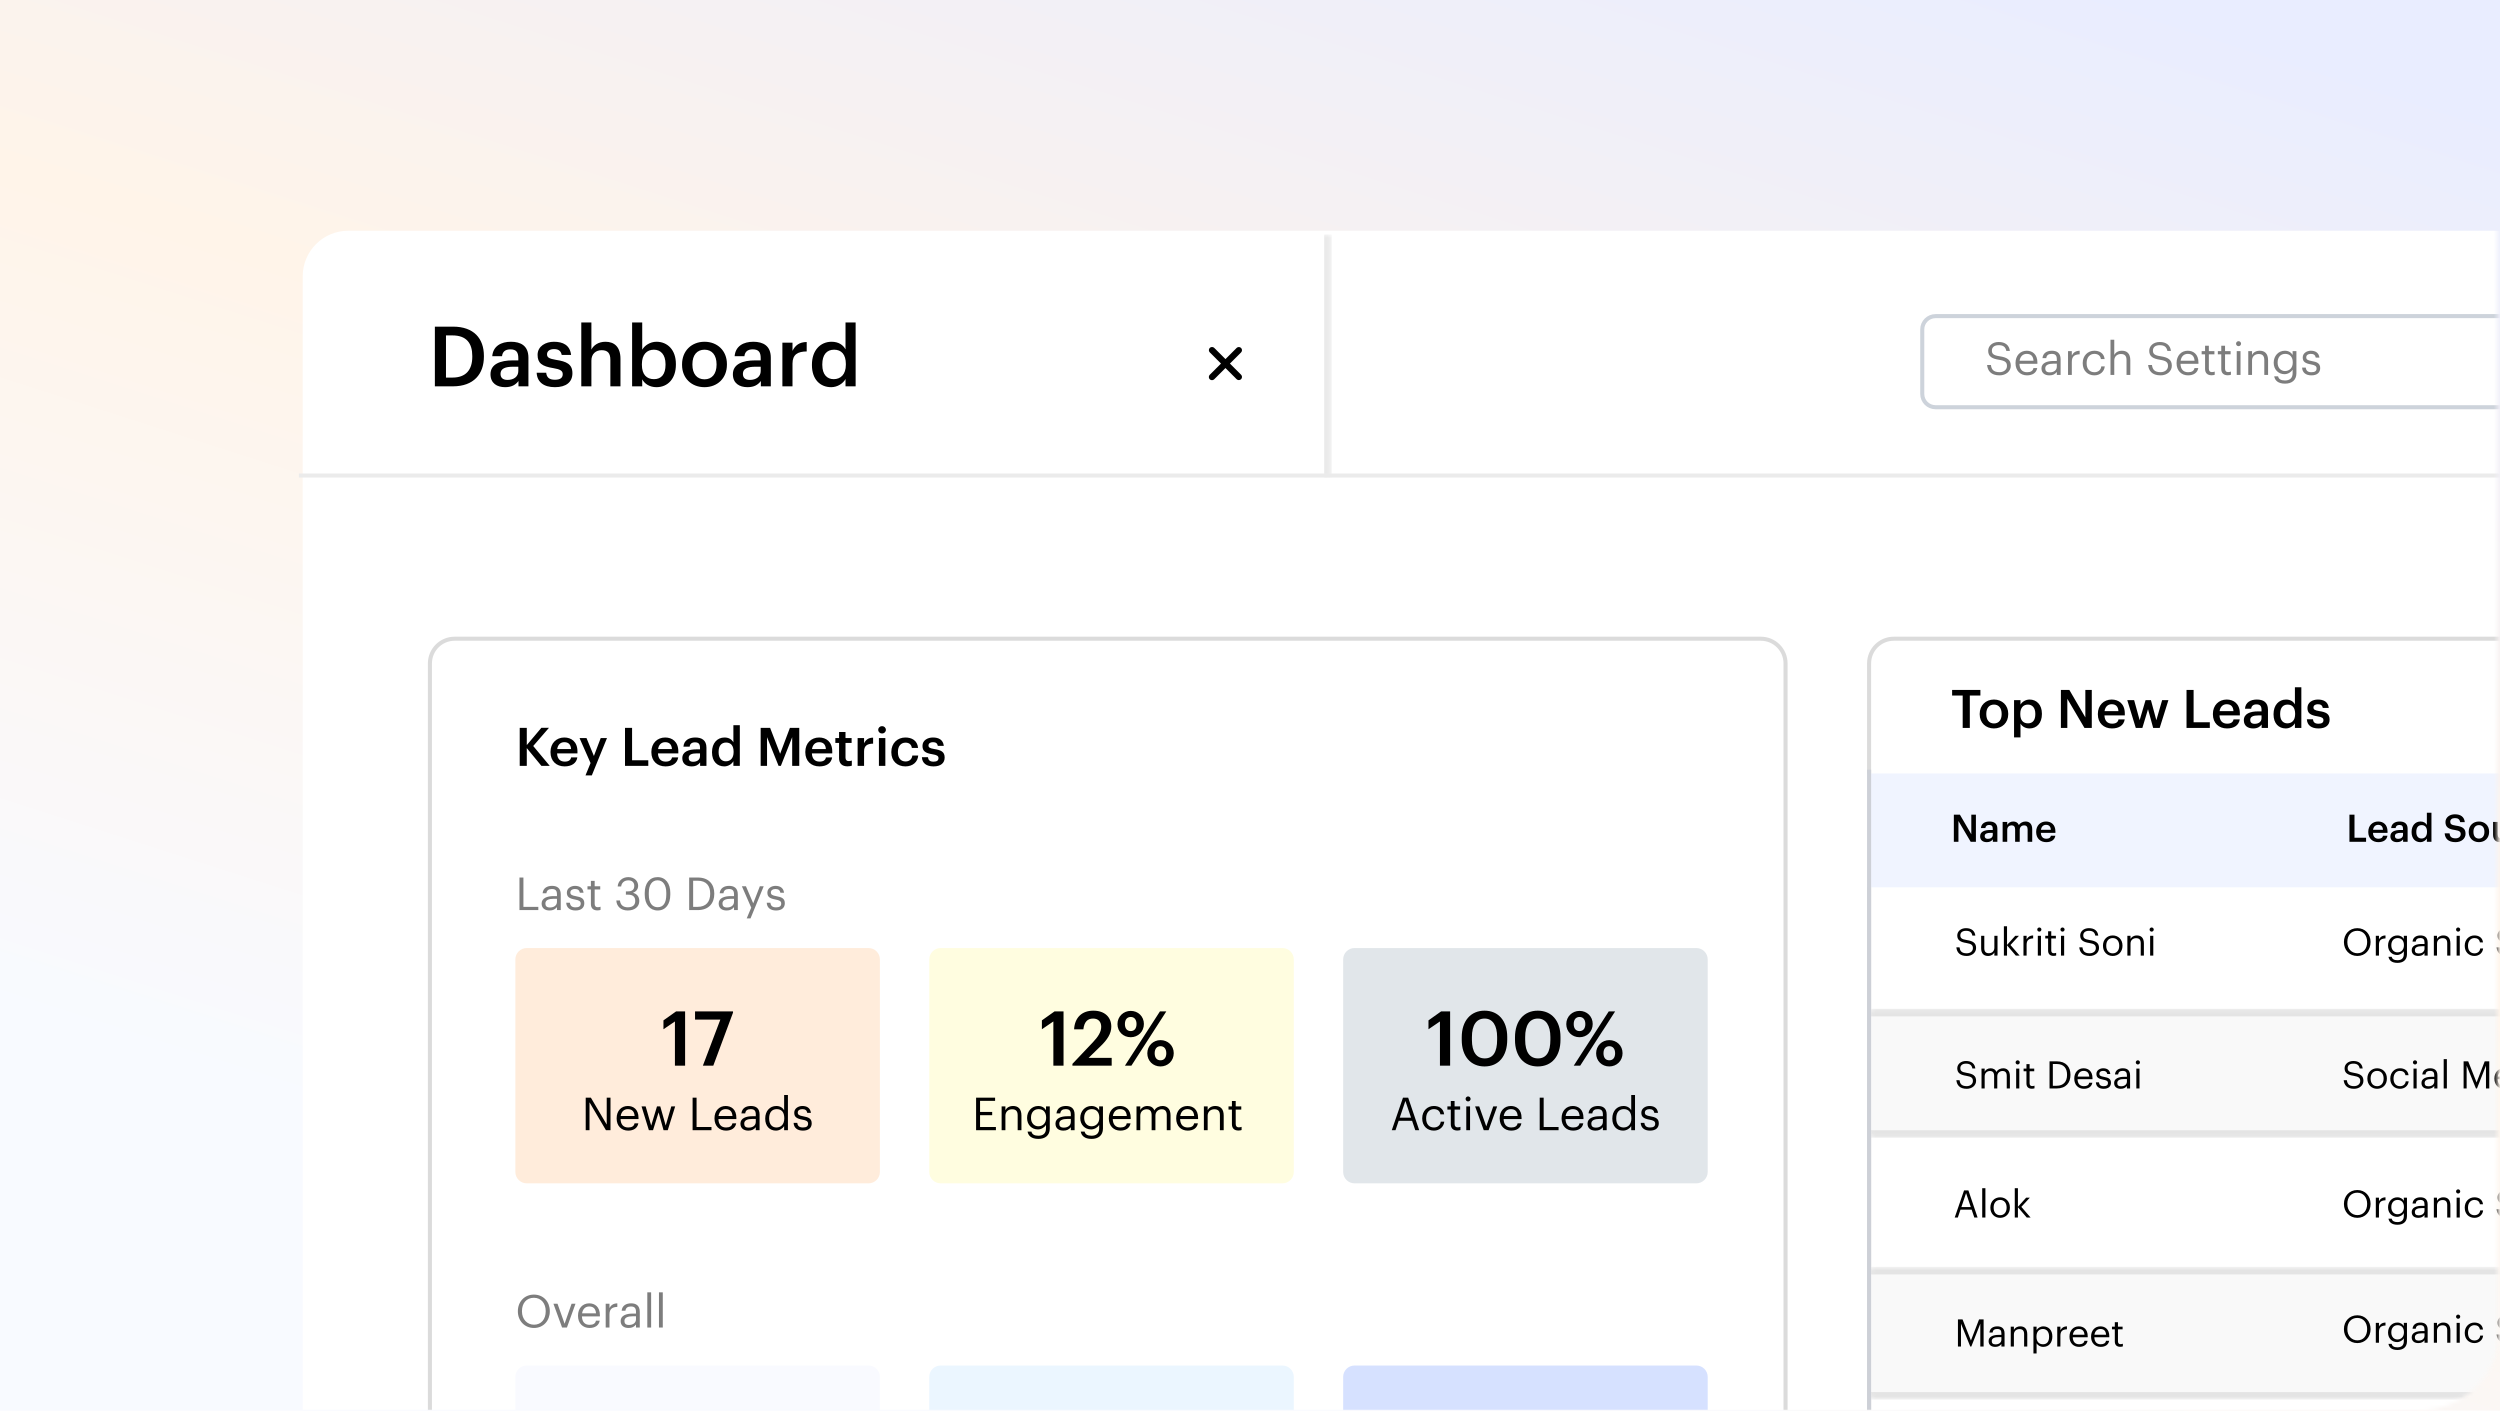 <?xml version="1.0" encoding="UTF-8"?> <svg xmlns="http://www.w3.org/2000/svg" width="615" height="347" viewBox="0 0 615 347" fill="none"><rect width="615" height="347" fill="url(#paint0_linear_864_35)"></rect><mask id="mask0_864_35" style="mask-type:alpha" maskUnits="userSpaceOnUse" x="0" y="0" width="615" height="347"><rect width="615" height="347" rx="20" fill="#FAFBFF"></rect></mask><g mask="url(#mask0_864_35)"><g clip-path="url(#clip0_864_35)"><mask id="mask1_864_35" style="mask-type:alpha" maskUnits="userSpaceOnUse" x="1" y="-22" width="614" height="593"><path d="M593.844 -21.398H22.155C10.805 -21.398 1.604 -12.202 1.604 -0.858V549.985C1.604 561.329 10.805 570.525 22.155 570.525H593.844C605.194 570.525 614.395 561.329 614.395 549.985V-0.858C614.395 -12.202 605.194 -21.398 593.844 -21.398Z" fill="white"></path></mask><g mask="url(#mask1_864_35)"><g filter="url(#filter0_d_864_35)"><path d="M74.467 71.965C74.467 65.778 79.486 60.761 85.676 60.761H693.796V685.362H74.467V71.965Z" fill="white"></path><path d="M319.209 61.695H326.682V121.448H319.209V61.695Z" fill="white"></path><mask id="mask2_864_35" style="mask-type:luminance" maskUnits="userSpaceOnUse" x="319" y="61" width="9" height="61"><path d="M327.616 61.695H319.209V121.448H327.616V61.695Z" fill="white"></path><path d="M319.209 61.695H326.682V121.448H319.209V61.695Z" fill="black"></path></mask><g mask="url(#mask2_864_35)"><path d="M327.616 61.695V121.448H325.748V61.695H327.616Z" fill="#EAEAEA"></path></g><path d="M109.711 96.884H111.314C114.602 96.884 116.184 94.994 116.184 91.749V91.584C116.184 88.421 114.746 86.511 111.293 86.511H109.711V96.884ZM106.978 99.04V84.354H111.437C116.554 84.354 119.041 87.271 119.041 91.543V91.728C119.041 96.001 116.554 99.04 111.396 99.04H106.978ZM124.258 99.246C122.285 99.246 120.662 98.301 120.662 96.062C120.662 93.556 123.087 92.653 126.169 92.653H127.505V92.098C127.505 90.66 127.012 89.941 125.553 89.941C124.258 89.941 123.621 90.557 123.498 91.626H121.093C121.299 89.12 123.292 88.072 125.697 88.072C128.101 88.072 129.992 89.058 129.992 91.995V99.04H127.546V97.726C126.847 98.65 125.902 99.246 124.258 99.246ZM124.854 97.459C126.375 97.459 127.505 96.658 127.505 95.282V94.214H126.231C124.34 94.214 123.128 94.645 123.128 95.959C123.128 96.863 123.621 97.459 124.854 97.459ZM136.52 99.246C133.746 99.246 132.122 97.972 132.02 95.692H134.363C134.486 96.781 135.041 97.418 136.5 97.418C137.836 97.418 138.432 96.945 138.432 96.042C138.432 95.158 137.712 94.83 136.13 94.563C133.294 94.111 132.246 93.31 132.246 91.297C132.246 89.14 134.26 88.072 136.274 88.072C138.473 88.072 140.22 88.894 140.487 91.317H138.185C137.98 90.332 137.425 89.88 136.274 89.88C135.205 89.88 134.568 90.393 134.568 91.153C134.568 91.934 135.082 92.242 136.788 92.529C139.315 92.919 140.816 93.536 140.816 95.816C140.816 97.993 139.274 99.246 136.52 99.246ZM142.997 99.04V83.327H145.483V90.003C145.997 88.955 147.189 88.072 148.956 88.072C151.114 88.072 152.635 89.325 152.635 92.283V99.04H150.148V92.509C150.148 90.886 149.491 90.147 148.011 90.147C146.614 90.147 145.483 91.009 145.483 92.714V99.04H142.997ZM161.501 99.246C159.795 99.246 158.562 98.404 157.987 97.315V99.04H155.5V83.327H157.987V90.023C158.583 88.996 159.919 88.072 161.501 88.072C164.193 88.072 166.269 90.064 166.269 93.536V93.7C166.269 97.151 164.275 99.246 161.501 99.246ZM160.884 97.274C162.713 97.274 163.72 96.042 163.72 93.741V93.577C163.72 91.194 162.487 90.023 160.864 90.023C159.138 90.023 157.905 91.194 157.905 93.577V93.741C157.905 96.144 159.076 97.274 160.884 97.274ZM173.314 97.315C175.164 97.315 176.273 95.939 176.273 93.741V93.597C176.273 91.379 175.164 90.023 173.314 90.023C171.464 90.023 170.334 91.359 170.334 93.577V93.741C170.334 95.939 171.423 97.315 173.314 97.315ZM173.293 99.246C170.129 99.246 167.786 97.048 167.786 93.782V93.618C167.786 90.29 170.149 88.072 173.314 88.072C176.458 88.072 178.822 90.27 178.822 93.556V93.721C178.822 97.069 176.458 99.246 173.293 99.246ZM183.884 99.246C181.911 99.246 180.287 98.301 180.287 96.062C180.287 93.556 182.712 92.653 185.795 92.653H187.131V92.098C187.131 90.66 186.637 89.941 185.178 89.941C183.884 89.941 183.247 90.557 183.123 91.626H180.719C180.924 89.12 182.918 88.072 185.322 88.072C187.727 88.072 189.617 89.058 189.617 91.995V99.04H187.172V97.726C186.473 98.65 185.528 99.246 183.884 99.246ZM184.48 97.459C186 97.459 187.131 96.658 187.131 95.282V94.214H185.857C183.966 94.214 182.753 94.645 182.753 95.959C182.753 96.863 183.247 97.459 184.48 97.459ZM192.467 99.04V88.298H194.954V90.311C195.632 88.955 196.639 88.154 198.448 88.134V90.455C196.269 90.475 194.954 91.174 194.954 93.454V99.04H192.467ZM204.464 99.246C201.771 99.246 199.737 97.336 199.737 93.844V93.68C199.737 90.249 201.771 88.072 204.566 88.072C206.313 88.072 207.402 88.873 207.998 89.941V83.327H210.485V99.04H207.998V97.233C207.423 98.301 206.046 99.246 204.464 99.246ZM205.08 97.274C206.806 97.274 208.08 96.124 208.08 93.721V93.556C208.08 91.194 206.991 90.023 205.183 90.023C203.354 90.023 202.285 91.297 202.285 93.618V93.782C202.285 96.144 203.477 97.274 205.08 97.274Z" fill="black"></path><path d="M297.607 89.587C297.462 89.733 297.379 89.931 297.379 90.137C297.379 90.344 297.462 90.542 297.607 90.687L300.36 93.439L297.607 96.19C297.533 96.261 297.474 96.347 297.433 96.442C297.393 96.537 297.371 96.639 297.37 96.743C297.369 96.846 297.389 96.948 297.428 97.043C297.467 97.14 297.524 97.226 297.598 97.299C297.671 97.372 297.758 97.43 297.853 97.469C297.949 97.508 298.052 97.528 298.155 97.527C298.259 97.526 298.36 97.505 298.456 97.465C298.551 97.423 298.636 97.364 298.708 97.29L301.461 94.538L304.214 97.29C304.36 97.432 304.556 97.51 304.761 97.508C304.965 97.507 305.16 97.424 305.305 97.281C305.449 97.136 305.531 96.941 305.533 96.737C305.534 96.533 305.456 96.337 305.314 96.19L302.561 93.439L305.314 90.687C305.456 90.541 305.534 90.345 305.533 90.14C305.531 89.937 305.449 89.742 305.305 89.597C305.16 89.452 304.965 89.371 304.761 89.369C304.556 89.367 304.36 89.445 304.214 89.587L301.461 92.339L298.708 89.587C298.562 89.442 298.364 89.36 298.158 89.36C297.951 89.36 297.753 89.442 297.607 89.587Z" fill="black"></path><path d="M639.617 81.768H476.143C474.338 81.768 472.874 83.231 472.874 85.036V100.908C472.874 102.712 474.338 104.175 476.143 104.175H639.617C641.422 104.175 642.886 102.712 642.886 100.908V85.036C642.886 83.231 641.422 81.768 639.617 81.768Z" fill="white" stroke="#CDD3DB"></path><path d="M491.885 96.34C489.744 96.34 488.971 95.164 488.825 93.797H489.767C489.89 94.749 490.271 95.556 491.885 95.556C492.917 95.556 493.713 94.951 493.713 94.044C493.713 93.136 493.298 92.755 491.773 92.509C490.092 92.251 489.094 91.724 489.094 90.302C489.094 89.069 490.159 88.128 491.672 88.128C493.275 88.128 494.273 88.912 494.43 90.335H493.556C493.365 89.327 492.782 88.912 491.672 88.912C490.574 88.912 490.002 89.461 490.002 90.212C490.002 90.996 490.294 91.4 491.93 91.646C493.713 91.926 494.654 92.464 494.654 93.976C494.654 95.321 493.477 96.34 491.885 96.34ZM498.655 96.34C496.996 96.34 495.819 95.175 495.819 93.371V93.282C495.819 91.512 496.951 90.279 498.565 90.279C499.922 90.279 501.2 91.097 501.2 93.192V93.495H496.783C496.828 94.828 497.467 95.567 498.666 95.567C499.574 95.567 500.101 95.231 500.224 94.548H501.155C500.953 95.724 499.978 96.34 498.655 96.34ZM496.817 92.744H500.247C500.157 91.534 499.529 91.052 498.565 91.052C497.613 91.052 496.974 91.702 496.817 92.744ZM504.151 96.34C503.063 96.34 502.2 95.814 502.2 94.615C502.2 93.259 503.635 92.8 505.137 92.8H505.978V92.374C505.978 91.444 505.619 91.052 504.722 91.052C503.915 91.052 503.467 91.388 503.377 92.105H502.447C502.57 90.772 503.635 90.279 504.767 90.279C505.888 90.279 506.908 90.739 506.908 92.374V96.24H505.978V95.5C505.541 96.049 505.014 96.34 504.151 96.34ZM504.24 95.601C505.227 95.601 505.978 95.097 505.978 94.189V93.461H505.171C503.994 93.461 503.131 93.752 503.131 94.615C503.131 95.22 503.422 95.601 504.24 95.601ZM508.736 96.24V90.38H509.667V91.433C510.037 90.772 510.541 90.313 511.595 90.279V91.153C510.418 91.209 509.667 91.579 509.667 93.024V96.24H508.736ZM515.219 96.34C513.582 96.34 512.349 95.186 512.349 93.371V93.282C512.349 91.489 513.627 90.279 515.197 90.279C516.419 90.279 517.562 90.839 517.741 92.329H516.822C516.676 91.4 516.004 91.052 515.197 91.052C514.132 91.052 513.313 91.904 513.313 93.282V93.371C513.313 94.805 514.098 95.567 515.23 95.567C516.06 95.567 516.811 95.085 516.912 94.133H517.775C517.652 95.399 516.631 96.34 515.219 96.34ZM519.18 96.24V87.579H520.11V91.31C520.379 90.761 521.029 90.279 521.993 90.279C523.204 90.279 524.056 90.94 524.056 92.643V96.24H523.126V92.576C523.126 91.545 522.688 91.086 521.747 91.086C520.884 91.086 520.11 91.635 520.11 92.688V96.24H519.18ZM531.502 96.34C529.361 96.34 528.587 95.164 528.442 93.797H529.383C529.507 94.749 529.888 95.556 531.502 95.556C532.533 95.556 533.329 94.951 533.329 94.044C533.329 93.136 532.914 92.755 531.39 92.509C529.708 92.251 528.711 91.724 528.711 90.302C528.711 89.069 529.776 88.128 531.289 88.128C532.892 88.128 533.89 88.912 534.047 90.335H533.172C532.982 89.327 532.399 88.912 531.289 88.912C530.19 88.912 529.619 89.461 529.619 90.212C529.619 90.996 529.91 91.4 531.547 91.646C533.329 91.926 534.271 92.464 534.271 93.976C534.271 95.321 533.094 96.34 531.502 96.34ZM538.273 96.34C536.614 96.34 535.437 95.175 535.437 93.371V93.282C535.437 91.512 536.569 90.279 538.183 90.279C539.539 90.279 540.817 91.097 540.817 93.192V93.495H536.401C536.445 94.828 537.084 95.567 538.284 95.567C539.192 95.567 539.719 95.231 539.842 94.548H540.772C540.57 95.724 539.595 96.34 538.273 96.34ZM536.434 92.744H539.864C539.775 91.534 539.147 91.052 538.183 91.052C537.23 91.052 536.591 91.702 536.434 92.744ZM544.027 96.318C542.962 96.318 542.446 95.691 542.446 94.772V91.164H541.606V90.38H542.446V89.047H543.377V90.38H544.744V91.164H543.377V94.682C543.377 95.254 543.634 95.534 544.105 95.534C544.397 95.534 544.621 95.489 544.823 95.41V96.195C544.632 96.262 544.408 96.318 544.027 96.318ZM548.012 96.318C546.947 96.318 546.431 95.691 546.431 94.772V91.164H545.591V90.38H546.431V89.047H547.362V90.38H548.729V91.164H547.362V94.682C547.362 95.254 547.619 95.534 548.09 95.534C548.382 95.534 548.606 95.489 548.808 95.41V96.195C548.617 96.262 548.393 96.318 548.012 96.318ZM550.236 96.24V90.38H551.166V96.24H550.236ZM550.684 89.159C550.348 89.159 550.068 88.879 550.068 88.543C550.068 88.207 550.348 87.926 550.684 87.926C551.021 87.926 551.301 88.207 551.301 88.543C551.301 88.879 551.021 89.159 550.684 89.159ZM553.071 96.24V90.38H554.001V91.31C554.27 90.761 554.921 90.279 555.885 90.279C557.095 90.279 557.947 90.94 557.947 92.643V96.24H557.017V92.576C557.017 91.545 556.58 91.086 555.638 91.086C554.775 91.086 554.001 91.635 554.001 92.688V96.24H553.071ZM562.113 98.379C560.376 98.379 559.614 97.561 559.457 96.576H560.41C560.544 97.248 561.105 97.595 562.102 97.595C563.257 97.595 563.985 97.046 563.985 95.791V94.94C563.649 95.511 562.853 96.049 562.001 96.049C560.466 96.049 559.333 94.884 559.333 93.27V93.192C559.333 91.601 560.454 90.279 562.069 90.279C563.044 90.279 563.649 90.75 563.985 91.321V90.38H564.916V95.847C564.905 97.55 563.75 98.379 562.113 98.379ZM562.102 95.276C563.19 95.276 564.019 94.514 564.019 93.203V93.125C564.019 91.814 563.302 91.052 562.158 91.052C560.993 91.052 560.298 91.915 560.298 93.147V93.237C560.298 94.514 561.116 95.276 562.102 95.276ZM568.614 96.34C567.213 96.34 566.372 95.635 566.316 94.436H567.224C567.291 95.13 567.661 95.567 568.603 95.567C569.488 95.567 569.881 95.265 569.881 94.637C569.881 94.021 569.421 93.82 568.513 93.651C566.989 93.371 566.473 92.946 566.473 91.926C566.473 90.839 567.538 90.279 568.457 90.279C569.511 90.279 570.419 90.705 570.576 91.971H569.679C569.544 91.332 569.186 91.052 568.446 91.052C567.773 91.052 567.336 91.388 567.336 91.892C567.336 92.419 567.628 92.632 568.704 92.822C569.914 93.046 570.766 93.315 570.766 94.559C570.766 95.623 570.038 96.34 568.614 96.34Z" fill="#7D7D7D"></path><path d="M73.532 120.981H693.796" stroke="#EBEBEB"></path><path d="M433.173 161.127H111.832C108.478 161.127 105.76 163.844 105.76 167.196V417.409C105.76 420.761 108.478 423.478 111.832 423.478H433.173C436.526 423.478 439.245 420.761 439.245 417.409V167.196C439.245 163.844 436.526 161.127 433.173 161.127Z" fill="white" stroke="#DBDBDB"></path><path d="M127.786 227.882V219.871H128.761V227.086H132.427V227.882H127.786ZM135.186 227.982C134.099 227.982 133.236 227.456 133.236 226.257C133.236 224.902 134.671 224.442 136.173 224.442H137.013V224.016C137.013 223.087 136.655 222.694 135.758 222.694C134.951 222.694 134.503 223.03 134.413 223.748H133.482C133.606 222.414 134.671 221.921 135.803 221.921C136.924 221.921 137.944 222.381 137.944 224.016V227.882H137.013V227.142C136.576 227.691 136.049 227.982 135.186 227.982ZM135.276 227.243C136.262 227.243 137.013 226.739 137.013 225.831V225.103H136.206C135.029 225.103 134.166 225.394 134.166 226.257C134.166 226.862 134.458 227.243 135.276 227.243ZM141.587 227.982C140.186 227.982 139.345 227.277 139.289 226.078H140.197C140.264 226.772 140.634 227.209 141.576 227.209C142.461 227.209 142.854 226.907 142.854 226.28C142.854 225.663 142.394 225.462 141.486 225.294C139.962 225.014 139.446 224.588 139.446 223.568C139.446 222.482 140.511 221.921 141.43 221.921C142.484 221.921 143.392 222.347 143.549 223.613H142.652C142.517 222.974 142.159 222.694 141.419 222.694C140.746 222.694 140.309 223.03 140.309 223.535C140.309 224.061 140.601 224.274 141.677 224.465C142.887 224.689 143.739 224.958 143.739 226.201C143.739 227.265 143.011 227.982 141.587 227.982ZM146.94 227.96C145.875 227.96 145.359 227.333 145.359 226.414V222.806H144.518V222.022H145.359V220.689H146.289V222.022H147.657V222.806H146.289V226.324C146.289 226.896 146.547 227.176 147.018 227.176C147.309 227.176 147.534 227.131 147.735 227.053V227.837C147.545 227.904 147.321 227.96 146.94 227.96ZM154.417 227.982C152.713 227.982 151.671 226.918 151.615 225.518H152.512C152.601 226.47 153.173 227.198 154.44 227.198C155.695 227.198 156.267 226.593 156.267 225.652C156.267 224.621 155.706 224.095 154.574 224.095H153.969V223.277H154.529C155.572 223.277 156.031 222.784 156.031 221.91C156.031 221.148 155.549 220.566 154.574 220.566C153.577 220.566 152.904 221.171 152.803 222.078H151.951C152.007 220.812 153.05 219.77 154.574 219.77C156.099 219.77 156.984 220.779 156.984 221.888C156.984 222.795 156.446 223.333 155.718 223.635C156.659 223.882 157.265 224.543 157.265 225.652C157.265 227.109 156.076 227.982 154.417 227.982ZM161.789 227.176C163.19 227.176 163.907 226.1 163.907 224.072V223.624C163.907 221.764 163.122 220.555 161.766 220.555C160.41 220.555 159.603 221.675 159.603 223.647V224.095C159.603 226.123 160.455 227.176 161.789 227.176ZM161.789 227.982C159.872 227.982 158.605 226.436 158.605 224.106V223.658C158.605 221.294 159.804 219.77 161.766 219.77C163.739 219.77 164.894 221.35 164.894 223.635V224.084C164.894 226.414 163.761 227.982 161.789 227.982ZM170.512 227.086H171.611C173.673 227.086 174.705 225.854 174.705 223.893V223.804C174.705 221.955 173.808 220.655 171.6 220.655H170.512V227.086ZM169.537 227.882V219.871H171.656C174.413 219.871 175.714 221.574 175.714 223.804V223.904C175.714 226.123 174.436 227.882 171.633 227.882H169.537ZM178.744 227.982C177.657 227.982 176.793 227.456 176.793 226.257C176.793 224.902 178.228 224.442 179.73 224.442H180.571V224.016C180.571 223.087 180.212 222.694 179.316 222.694C178.509 222.694 178.06 223.03 177.97 223.748H177.04C177.163 222.414 178.228 221.921 179.36 221.921C180.481 221.921 181.502 222.381 181.502 224.016V227.882H180.571V227.142C180.134 227.691 179.607 227.982 178.744 227.982ZM178.834 227.243C179.82 227.243 180.571 226.739 180.571 225.831V225.103H179.764C178.587 225.103 177.724 225.394 177.724 226.257C177.724 226.862 178.015 227.243 178.834 227.243ZM183.691 229.921L184.801 227.277L182.503 222.022H183.501L185.294 226.224L186.919 222.022H187.872L184.633 229.921H183.691ZM190.914 227.982C189.513 227.982 188.672 227.277 188.616 226.078H189.524C189.591 226.772 189.961 227.209 190.903 227.209C191.788 227.209 192.181 226.907 192.181 226.28C192.181 225.663 191.721 225.462 190.813 225.294C189.288 225.014 188.773 224.588 188.773 223.568C188.773 222.482 189.838 221.921 190.757 221.921C191.811 221.921 192.719 222.347 192.875 223.613H191.979C191.844 222.974 191.486 222.694 190.746 222.694C190.073 222.694 189.636 223.03 189.636 223.535C189.636 224.061 189.927 224.274 191.004 224.465C192.214 224.689 193.066 224.958 193.066 226.201C193.066 227.265 192.337 227.982 190.914 227.982Z" fill="#7D7D7D"></path><path d="M131.363 329.875C133.145 329.875 134.244 328.531 134.244 326.593V326.503C134.244 324.711 133.19 323.254 131.34 323.254C129.48 323.254 128.403 324.621 128.403 326.526V326.615C128.403 328.553 129.692 329.875 131.363 329.875ZM131.363 330.682C128.998 330.682 127.395 328.867 127.395 326.626V326.537C127.395 324.262 128.986 322.47 131.34 322.47C133.694 322.47 135.252 324.262 135.252 326.514V326.604C135.252 328.867 133.694 330.682 131.363 330.682ZM138.274 330.581L136.145 324.722H137.153L138.891 329.64L140.606 324.722H141.57L139.463 330.581H138.274ZM145.028 330.682C143.369 330.682 142.192 329.517 142.192 327.713V327.624C142.192 325.853 143.324 324.621 144.938 324.621C146.295 324.621 147.573 325.439 147.573 327.534V327.836H143.156C143.201 329.17 143.84 329.909 145.039 329.909C145.947 329.909 146.474 329.573 146.597 328.89H147.528C147.326 330.066 146.351 330.682 145.028 330.682ZM143.19 327.086H146.62C146.53 325.876 145.902 325.394 144.938 325.394C143.986 325.394 143.347 326.044 143.19 327.086ZM149 330.581V324.722H149.93V325.775C150.3 325.114 150.805 324.655 151.859 324.621V325.495C150.681 325.551 149.93 325.921 149.93 327.366V330.581H149ZM154.628 330.682C153.541 330.682 152.678 330.156 152.678 328.957C152.678 327.601 154.113 327.142 155.615 327.142H156.455V326.716C156.455 325.786 156.097 325.394 155.2 325.394C154.393 325.394 153.944 325.73 153.855 326.447H152.924C153.048 325.114 154.113 324.621 155.245 324.621C156.366 324.621 157.386 325.08 157.386 326.716V330.581H156.455V329.842C156.018 330.391 155.491 330.682 154.628 330.682ZM154.718 329.943C155.704 329.943 156.455 329.438 156.455 328.531V327.803H155.648C154.471 327.803 153.608 328.094 153.608 328.957C153.608 329.562 153.9 329.943 154.718 329.943ZM159.236 330.581V321.921H160.178V330.581H159.236ZM162.104 330.581V321.921H163.046V330.581H162.104Z" fill="#7D7D7D"></path><path d="M127.851 192.404V183.058H129.59V187.293L133.173 183.045H135.043L131.172 187.515L135.24 192.404H133.186L129.59 188.038V192.404H127.851ZM138.888 192.534C136.874 192.534 135.423 191.214 135.423 189.058V188.953C135.423 186.836 136.874 185.424 138.823 185.424C140.523 185.424 142.053 186.43 142.053 188.875V189.332H137.044C137.097 190.626 137.751 191.358 138.928 191.358C139.882 191.358 140.379 190.979 140.497 190.312H142.027C141.805 191.75 140.641 192.534 138.888 192.534ZM137.07 188.273H140.484C140.405 187.097 139.804 186.574 138.823 186.574C137.868 186.574 137.227 187.215 137.07 188.273ZM144.033 194.743L145.276 191.711L142.569 185.568H144.282L146.1 189.973L147.774 185.568H149.317L145.59 194.743H144.033ZM153.751 192.404V183.058H155.491V191.018H159.479V192.404H153.751ZM163.704 192.534C161.69 192.534 160.238 191.214 160.238 189.058V188.953C160.238 186.836 161.69 185.424 163.638 185.424C165.338 185.424 166.868 186.43 166.868 188.875V189.332H161.86C161.912 190.626 162.566 191.358 163.743 191.358C164.697 191.358 165.194 190.979 165.312 190.312H166.842C166.62 191.75 165.456 192.534 163.704 192.534ZM161.886 188.273H165.299C165.221 187.097 164.619 186.574 163.638 186.574C162.683 186.574 162.043 187.215 161.886 188.273ZM170.137 192.534C168.881 192.534 167.848 191.933 167.848 190.508C167.848 188.914 169.391 188.339 171.353 188.339H172.203V187.986C172.203 187.071 171.889 186.613 170.961 186.613C170.137 186.613 169.731 187.005 169.653 187.685H168.123C168.254 186.091 169.522 185.424 171.052 185.424C172.582 185.424 173.786 186.051 173.786 187.92V192.404H172.229V191.567C171.785 192.155 171.183 192.534 170.137 192.534ZM170.516 191.397C171.484 191.397 172.203 190.888 172.203 190.012V189.332H171.392C170.189 189.332 169.418 189.607 169.418 190.443C169.418 191.018 169.731 191.397 170.516 191.397ZM178.163 192.534C176.45 192.534 175.155 191.319 175.155 189.097V188.992C175.155 186.809 176.45 185.424 178.228 185.424C179.34 185.424 180.033 185.934 180.412 186.613V182.405H181.995V192.404H180.412V191.254C180.046 191.933 179.17 192.534 178.163 192.534ZM178.555 191.28C179.654 191.28 180.465 190.548 180.465 189.018V188.914C180.465 187.411 179.772 186.666 178.621 186.666C177.457 186.666 176.777 187.476 176.777 188.953V189.058C176.777 190.561 177.535 191.28 178.555 191.28ZM187.122 192.404V183.058H189.45L191.909 189.437L194.315 183.058H196.617V192.404H194.877V185.345L192.092 192.404H191.529L188.692 185.345V192.404H187.122ZM201.57 192.534C199.556 192.534 198.105 191.214 198.105 189.058V188.953C198.105 186.836 199.556 185.424 201.505 185.424C203.205 185.424 204.735 186.43 204.735 188.875V189.332H199.726C199.779 190.626 200.433 191.358 201.61 191.358C202.564 191.358 203.061 190.979 203.179 190.312H204.709C204.487 191.75 203.323 192.534 201.57 192.534ZM199.753 188.273H203.166C203.087 187.097 202.486 186.574 201.505 186.574C200.55 186.574 199.91 187.215 199.753 188.273ZM208.476 192.521C207.116 192.521 206.41 191.789 206.41 190.495V186.757H205.495V185.568H206.41V184.065H207.993V185.568H209.497V186.757H207.993V190.352C207.993 190.953 208.28 191.227 208.777 191.227C209.091 191.227 209.326 191.188 209.549 191.097V192.351C209.3 192.443 208.96 192.521 208.476 192.521ZM210.976 192.404V185.568H212.559V186.849C212.99 185.986 213.631 185.476 214.782 185.463V186.94C213.396 186.953 212.559 187.398 212.559 188.848V192.404H210.976ZM216.213 192.404V185.568H217.795V192.404H216.213ZM216.985 184.444C216.461 184.444 216.043 184.051 216.043 183.542C216.043 183.019 216.461 182.627 216.985 182.627C217.508 182.627 217.926 183.019 217.926 183.542C217.926 184.051 217.508 184.444 216.985 184.444ZM222.719 192.534C220.757 192.534 219.267 191.254 219.267 189.071V188.966C219.267 186.796 220.81 185.424 222.719 185.424C224.236 185.424 225.662 186.104 225.845 187.986H224.315C224.184 187.071 223.582 186.692 222.745 186.692C221.66 186.692 220.888 187.528 220.888 188.94V189.045C220.888 190.535 221.621 191.319 222.785 191.319C223.622 191.319 224.341 190.822 224.432 189.855H225.884C225.766 191.423 224.576 192.534 222.719 192.534ZM229.651 192.534C227.886 192.534 226.853 191.724 226.787 190.273H228.278C228.357 190.966 228.71 191.371 229.638 191.371C230.488 191.371 230.868 191.071 230.868 190.495C230.868 189.933 230.41 189.724 229.403 189.554C227.598 189.267 226.931 188.757 226.931 187.476C226.931 186.104 228.213 185.424 229.494 185.424C230.894 185.424 232.005 185.947 232.175 187.489H230.711C230.58 186.862 230.227 186.574 229.494 186.574C228.814 186.574 228.409 186.901 228.409 187.385C228.409 187.881 228.736 188.077 229.821 188.26C231.43 188.509 232.385 188.901 232.385 190.352C232.385 191.737 231.404 192.534 229.651 192.534Z" fill="black"></path><path d="M213.652 237.218H129.58C128.032 237.218 126.777 238.472 126.777 240.019V292.302C126.777 293.849 128.032 295.103 129.58 295.103H213.652C215.199 295.103 216.454 293.849 216.454 292.302V240.019C216.454 238.472 215.199 237.218 213.652 237.218Z" fill="#FFECDB"></path><path d="M315.472 237.218H231.4C229.852 237.218 228.598 238.472 228.598 240.019V292.302C228.598 293.849 229.852 295.103 231.4 295.103H315.472C317.02 295.103 318.274 293.849 318.274 292.302V240.019C318.274 238.472 317.02 237.218 315.472 237.218Z" fill="#FFFDE0"></path><path d="M417.292 237.218H333.22C331.673 237.218 330.418 238.472 330.418 240.019V292.302C330.418 293.849 331.673 295.103 333.22 295.103H417.292C418.84 295.103 420.095 293.849 420.095 292.302V240.019C420.095 238.472 418.84 237.218 417.292 237.218Z" fill="#E1E6EA"></path><path d="M213.652 339.918H129.58C128.032 339.918 126.777 341.172 126.777 342.719V395.002C126.777 396.549 128.032 397.803 129.58 397.803H213.652C215.199 397.803 216.454 396.549 216.454 395.002V342.719C216.454 341.172 215.199 339.918 213.652 339.918Z" fill="#F9FAFF"></path><path d="M315.472 339.918H231.4C229.852 339.918 228.598 341.172 228.598 342.719V395.002C228.598 396.549 229.852 397.803 231.4 397.803H315.472C317.02 397.803 318.274 396.549 318.274 395.002V342.719C318.274 341.172 317.02 339.918 315.472 339.918Z" fill="#EBF6FF"></path><path d="M417.292 339.918H333.22C331.673 339.918 330.418 341.172 330.418 342.719V395.002C330.418 396.549 331.673 397.803 333.22 397.803H417.292C418.84 397.803 420.095 396.549 420.095 395.002V342.719C420.095 341.172 418.84 339.918 417.292 339.918Z" fill="#D6E1FF"></path><path d="M166.031 266.161V255.275L163.21 257.198V255.013L166.311 252.81H168.535V266.161H166.031ZM172.905 266.161L177.202 254.826H170.981V252.81H180.322V253.109L175.465 266.161H172.905Z" fill="black"></path><path d="M144.086 282.032V274.022H145.353L149.254 280.643V274.022H150.184V282.032H149.063L145.016 275.165V282.032H144.086ZM154.53 282.133C152.871 282.133 151.694 280.968 151.694 279.164V279.075C151.694 277.305 152.826 276.072 154.44 276.072C155.796 276.072 157.074 276.89 157.074 278.985V279.288H152.658C152.702 280.621 153.341 281.36 154.541 281.36C155.449 281.36 155.976 281.024 156.099 280.341H157.029C156.827 281.517 155.852 282.133 154.53 282.133ZM152.691 278.537H156.121C156.032 277.327 155.404 276.845 154.44 276.845C153.487 276.845 152.848 277.495 152.691 278.537ZM159.624 282.032L157.82 276.173H158.828L160.196 280.89L161.62 276.173H162.427L163.761 280.89L165.139 276.173H166.092L164.265 282.032H163.234L162.012 277.641L160.644 282.032H159.624ZM170.381 282.032V274.022H171.356V281.237H175.022V282.032H170.381ZM178.601 282.133C176.942 282.133 175.765 280.968 175.765 279.164V279.075C175.765 277.305 176.897 276.072 178.511 276.072C179.868 276.072 181.146 276.89 181.146 278.985V279.288H176.729C176.774 280.621 177.413 281.36 178.612 281.36C179.52 281.36 180.047 281.024 180.171 280.341H181.101C180.899 281.517 179.924 282.133 178.601 282.133ZM176.763 278.537H180.193C180.103 277.327 179.476 276.845 178.511 276.845C177.559 276.845 176.92 277.495 176.763 278.537ZM184.097 282.133C183.009 282.133 182.146 281.607 182.146 280.408C182.146 279.052 183.581 278.593 185.083 278.593H185.924V278.167C185.924 277.237 185.565 276.845 184.668 276.845C183.861 276.845 183.413 277.181 183.323 277.898H182.393C182.516 276.565 183.581 276.072 184.713 276.072C185.834 276.072 186.854 276.531 186.854 278.167V282.032H185.924V281.293C185.487 281.842 184.96 282.133 184.097 282.133ZM184.186 281.394C185.173 281.394 185.924 280.89 185.924 279.982V279.254H185.117C183.94 279.254 183.077 279.545 183.077 280.408C183.077 281.013 183.368 281.394 184.186 281.394ZM190.891 282.133C189.355 282.133 188.245 281.047 188.245 279.22V279.131C188.245 277.338 189.366 276.072 190.98 276.072C191.956 276.072 192.561 276.543 192.897 277.114V273.372H193.828V282.032H192.897V281.024C192.561 281.596 191.743 282.133 190.891 282.133ZM190.991 281.36C192.079 281.36 192.931 280.643 192.931 279.142V279.052C192.931 277.551 192.213 276.845 191.07 276.845C189.904 276.845 189.209 277.663 189.209 279.086V279.176C189.209 280.654 190.005 281.36 190.991 281.36ZM197.526 282.133C196.125 282.133 195.284 281.427 195.228 280.229H196.136C196.203 280.923 196.573 281.36 197.515 281.36C198.4 281.36 198.792 281.058 198.792 280.43C198.792 279.814 198.333 279.612 197.425 279.444C195.9 279.164 195.385 278.739 195.385 277.719C195.385 276.632 196.45 276.072 197.369 276.072C198.423 276.072 199.33 276.498 199.487 277.764H198.591C198.456 277.125 198.097 276.845 197.358 276.845C196.685 276.845 196.248 277.181 196.248 277.685C196.248 278.212 196.539 278.425 197.615 278.615C198.826 278.839 199.678 279.108 199.678 280.352C199.678 281.416 198.949 282.133 197.526 282.133Z" fill="black"></path><path d="M259.127 266.161V255.275L256.306 257.198V255.013L259.407 252.81H261.63V266.161H259.127ZM263.815 266.161V265.713L268.859 260.391C270.13 259.046 270.896 257.87 270.896 256.6C270.896 255.349 270.186 254.565 268.897 254.565C267.57 254.565 266.73 255.331 266.505 257.217H264.226C264.394 254.304 266.15 252.623 268.972 252.623C271.737 252.623 273.381 254.21 273.381 256.563C273.381 258.3 272.353 259.812 270.765 261.343L267.795 264.237H273.474V266.161H263.815ZM278.166 257.646C279.044 257.646 279.586 257.011 279.586 255.909C279.586 254.826 279.044 254.173 278.166 254.173C277.288 254.173 276.728 254.789 276.728 255.909C276.728 257.048 277.288 257.646 278.166 257.646ZM278.148 259.158C276.317 259.158 274.897 257.777 274.897 255.928C274.897 254.061 276.373 252.679 278.166 252.679C279.96 252.679 281.398 254.023 281.398 255.891C281.398 257.777 279.978 259.158 278.148 259.158ZM276.728 266.161L285.34 252.81H286.91L278.316 266.161H276.728ZM285.49 264.835C286.368 264.835 286.91 264.2 286.91 263.098C286.91 262.015 286.368 261.362 285.49 261.362C284.612 261.362 284.051 261.978 284.051 263.098C284.051 264.237 284.612 264.835 285.49 264.835ZM285.471 266.347C283.64 266.347 282.239 264.966 282.239 263.117C282.239 261.25 283.696 259.868 285.49 259.868C287.283 259.868 288.741 261.212 288.741 263.08C288.741 264.966 287.302 266.347 285.471 266.347Z" fill="black"></path><path d="M240.118 282.033V274.022H244.793V274.817H241.093V277.54H244.075V278.335H241.093V281.237H244.994V282.033H240.118ZM246.4 282.033V276.173H247.331V277.103C247.6 276.554 248.25 276.072 249.214 276.072C250.424 276.072 251.276 276.733 251.276 278.436V282.033H250.346V278.369C250.346 277.338 249.909 276.879 248.967 276.879C248.104 276.879 247.331 277.428 247.331 278.481V282.033H246.4ZM255.443 284.172C253.705 284.172 252.943 283.355 252.786 282.369H253.739C253.873 283.041 254.434 283.388 255.431 283.388C256.586 283.388 257.315 282.839 257.315 281.584V280.733C256.978 281.304 256.182 281.842 255.331 281.842C253.795 281.842 252.663 280.677 252.663 279.064V278.985C252.663 277.394 253.784 276.072 255.398 276.072C256.373 276.072 256.978 276.543 257.315 277.114V276.173H258.245V281.64C258.234 283.343 257.079 284.172 255.443 284.172ZM255.431 281.069C256.519 281.069 257.348 280.307 257.348 278.996V278.918C257.348 277.607 256.631 276.845 255.487 276.845C254.322 276.845 253.627 277.708 253.627 278.94V279.03C253.627 280.307 254.445 281.069 255.431 281.069ZM261.596 282.133C260.508 282.133 259.645 281.607 259.645 280.408C259.645 279.052 261.08 278.593 262.582 278.593H263.423V278.167C263.423 277.237 263.064 276.845 262.167 276.845C261.36 276.845 260.912 277.181 260.822 277.898H259.892C260.015 276.565 261.08 276.072 262.212 276.072C263.333 276.072 264.353 276.532 264.353 278.167V282.033H263.423V281.293C262.986 281.842 262.459 282.133 261.596 282.133ZM261.685 281.394C262.672 281.394 263.423 280.89 263.423 279.982V279.254H262.616C261.439 279.254 260.576 279.545 260.576 280.408C260.576 281.013 260.867 281.394 261.685 281.394ZM268.524 284.172C266.787 284.172 266.024 283.355 265.868 282.369H266.82C266.955 283.041 267.515 283.388 268.513 283.388C269.668 283.388 270.396 282.839 270.396 281.584V280.733C270.06 281.304 269.264 281.842 268.412 281.842C266.876 281.842 265.744 280.677 265.744 279.064V278.985C265.744 277.394 266.865 276.072 268.479 276.072C269.455 276.072 270.06 276.543 270.396 277.114V276.173H271.327V281.64C271.315 283.343 270.161 284.172 268.524 284.172ZM268.513 281.069C269.6 281.069 270.43 280.307 270.43 278.996V278.918C270.43 277.607 269.712 276.845 268.569 276.845C267.403 276.845 266.708 277.708 266.708 278.94V279.03C266.708 280.307 267.527 281.069 268.513 281.069ZM275.608 282.133C273.949 282.133 272.772 280.968 272.772 279.164V279.075C272.772 277.305 273.904 276.072 275.518 276.072C276.874 276.072 278.152 276.89 278.152 278.985V279.288H273.736C273.781 280.621 274.419 281.36 275.619 281.36C276.527 281.36 277.054 281.024 277.177 280.341H278.107C277.906 281.517 276.93 282.133 275.608 282.133ZM273.769 278.537H277.199C277.11 277.327 276.482 276.845 275.518 276.845C274.565 276.845 273.926 277.495 273.769 278.537ZM279.58 282.033V276.173H280.51V277.069C280.779 276.52 281.418 276.072 282.259 276.072C283.01 276.072 283.671 276.386 283.974 277.17C284.377 276.408 285.252 276.072 285.98 276.072C287.034 276.072 287.953 276.7 287.953 278.403V282.033H287.023V278.335C287.023 277.305 286.586 276.879 285.779 276.879C285.016 276.879 284.232 277.394 284.232 278.447V282.033H283.301V278.335C283.301 277.305 282.864 276.879 282.057 276.879C281.295 276.879 280.51 277.394 280.51 278.447V282.033H279.58ZM292.181 282.133C290.522 282.133 289.345 280.968 289.345 279.164V279.075C289.345 277.305 290.477 276.072 292.091 276.072C293.448 276.072 294.726 276.89 294.726 278.985V279.288H290.309C290.354 280.621 290.993 281.36 292.192 281.36C293.1 281.36 293.627 281.024 293.75 280.341H294.681C294.479 281.517 293.504 282.133 292.181 282.133ZM290.343 278.537H293.773C293.683 277.327 293.055 276.845 292.091 276.845C291.139 276.845 290.5 277.495 290.343 278.537ZM296.154 282.033V276.173H297.084V277.103C297.353 276.554 298.003 276.072 298.968 276.072C300.178 276.072 301.03 276.733 301.03 278.436V282.033H300.1V278.369C300.1 277.338 299.663 276.879 298.721 276.879C297.858 276.879 297.084 277.428 297.084 278.481V282.033H296.154ZM304.635 282.111C303.57 282.111 303.054 281.484 303.054 280.565V276.957H302.214V276.173H303.054V274.84H303.985V276.173H305.352V276.957H303.985V280.475C303.985 281.047 304.243 281.327 304.713 281.327C305.005 281.327 305.229 281.282 305.431 281.203V281.988C305.24 282.055 305.016 282.111 304.635 282.111Z" fill="black"></path><path d="M354.227 266.161V255.275L351.406 257.198V255.013L354.508 252.81H356.731V266.161H354.227ZM365.249 264.368C367.304 264.368 368.294 262.8 368.294 259.775V259.121C368.294 256.283 367.211 254.565 365.212 254.565C363.194 254.565 362.092 256.171 362.092 259.14V259.812C362.092 262.837 363.25 264.368 365.249 264.368ZM365.193 266.347C361.793 266.347 359.588 263.845 359.588 259.831V259.158C359.588 255.107 361.83 252.623 365.193 252.623C368.575 252.623 370.779 255.088 370.779 259.102V259.775C370.779 263.789 368.687 266.347 365.193 266.347ZM378.348 264.368C380.404 264.368 381.394 262.8 381.394 259.775V259.121C381.394 256.283 380.31 254.565 378.311 254.565C376.293 254.565 375.191 256.171 375.191 259.14V259.812C375.191 262.837 376.349 264.368 378.348 264.368ZM378.292 266.347C374.892 266.347 372.688 263.845 372.688 259.831V259.158C372.688 255.107 374.93 252.623 378.292 252.623C381.674 252.623 383.879 255.088 383.879 259.102V259.775C383.879 263.789 381.786 266.347 378.292 266.347ZM388.574 257.646C389.452 257.646 389.993 257.011 389.993 255.909C389.993 254.826 389.452 254.173 388.574 254.173C387.695 254.173 387.135 254.789 387.135 255.909C387.135 257.048 387.695 257.646 388.574 257.646ZM388.555 259.158C386.724 259.158 385.304 257.777 385.304 255.928C385.304 254.061 386.78 252.679 388.574 252.679C390.367 252.679 391.806 254.023 391.806 255.891C391.806 257.777 390.386 259.158 388.555 259.158ZM387.135 266.161L395.748 252.81H397.317L388.723 266.161H387.135ZM395.897 264.835C396.775 264.835 397.317 264.2 397.317 263.098C397.317 262.015 396.775 261.362 395.897 261.362C395.019 261.362 394.459 261.978 394.459 263.098C394.459 264.237 395.019 264.835 395.897 264.835ZM395.878 266.347C394.047 266.347 392.646 264.966 392.646 263.117C392.646 261.25 394.104 259.868 395.897 259.868C397.691 259.868 399.148 261.212 399.148 263.08C399.148 264.966 397.709 266.347 395.878 266.347Z" fill="black"></path><path d="M342.376 282.032L345.134 274.022H346.411L349.124 282.032H348.16L347.375 279.725H344.069L343.295 282.032H342.376ZM345.728 274.829L344.338 278.951H347.118L345.728 274.829ZM352.735 282.133C351.099 282.133 349.866 280.979 349.866 279.164V279.075C349.866 277.282 351.144 276.072 352.713 276.072C353.935 276.072 355.078 276.632 355.258 278.122H354.338C354.193 277.193 353.52 276.845 352.713 276.845C351.648 276.845 350.83 277.697 350.83 279.075V279.164C350.83 280.598 351.615 281.36 352.747 281.36C353.576 281.36 354.327 280.878 354.428 279.926H355.291C355.168 281.192 354.148 282.133 352.735 282.133ZM358.479 282.111C357.414 282.111 356.898 281.483 356.898 280.565V276.957H356.057V276.173H356.898V274.84H357.828V276.173H359.196V276.957H357.828V280.475C357.828 281.047 358.086 281.327 358.557 281.327C358.848 281.327 359.073 281.282 359.274 281.203V281.988C359.084 282.055 358.86 282.111 358.479 282.111ZM360.704 282.032V276.173H361.634V282.032H360.704ZM361.152 274.952C360.816 274.952 360.535 274.672 360.535 274.336C360.535 273.999 360.816 273.719 361.152 273.719C361.488 273.719 361.769 273.999 361.769 274.336C361.769 274.672 361.488 274.952 361.152 274.952ZM365.006 282.032L362.876 276.173H363.885L365.623 281.091L367.338 276.173H368.302L366.194 282.032H365.006ZM371.761 282.133C370.102 282.133 368.925 280.968 368.925 279.164V279.075C368.925 277.305 370.057 276.072 371.671 276.072C373.028 276.072 374.306 276.89 374.306 278.985V279.288H369.889C369.934 280.621 370.573 281.36 371.772 281.36C372.68 281.36 373.207 281.024 373.33 280.341H374.261C374.059 281.517 373.084 282.133 371.761 282.133ZM369.923 278.537H373.353C373.263 277.327 372.635 276.845 371.671 276.845C370.718 276.845 370.08 277.495 369.923 278.537ZM378.767 282.032V274.022H379.742V281.237H383.408V282.032H378.767ZM386.987 282.133C385.328 282.133 384.151 280.968 384.151 279.164V279.075C384.151 277.305 385.283 276.072 386.898 276.072C388.254 276.072 389.532 276.89 389.532 278.985V279.288H385.115C385.16 280.621 385.799 281.36 386.999 281.36C387.907 281.36 388.433 281.024 388.557 280.341H389.487C389.285 281.517 388.31 282.133 386.987 282.133ZM385.149 278.537H388.579C388.489 277.327 387.862 276.845 386.898 276.845C385.945 276.845 385.306 277.495 385.149 278.537ZM392.483 282.133C391.395 282.133 390.532 281.607 390.532 280.408C390.532 279.052 391.967 278.593 393.469 278.593H394.31V278.167C394.31 277.237 393.951 276.845 393.055 276.845C392.247 276.845 391.799 277.181 391.709 277.898H390.779C390.902 276.565 391.967 276.072 393.099 276.072C394.22 276.072 395.24 276.531 395.24 278.167V282.032H394.31V281.293C393.873 281.842 393.346 282.133 392.483 282.133ZM392.572 281.394C393.559 281.394 394.31 280.89 394.31 279.982V279.254H393.503C392.326 279.254 391.463 279.545 391.463 280.408C391.463 281.013 391.754 281.394 392.572 281.394ZM399.277 282.133C397.741 282.133 396.631 281.047 396.631 279.22V279.131C396.631 277.338 397.752 276.072 399.366 276.072C400.342 276.072 400.947 276.543 401.283 277.114V273.372H402.214V282.032H401.283V281.024C400.947 281.596 400.129 282.133 399.277 282.133ZM399.378 281.36C400.465 281.36 401.317 280.643 401.317 279.142V279.052C401.317 277.551 400.599 276.845 399.456 276.845C398.29 276.845 397.595 277.663 397.595 279.086V279.176C397.595 280.654 398.391 281.36 399.378 281.36ZM405.912 282.133C404.511 282.133 403.67 281.427 403.614 280.229H404.522C404.589 280.923 404.959 281.36 405.901 281.36C406.786 281.36 407.179 281.058 407.179 280.43C407.179 279.814 406.719 279.612 405.811 279.444C404.287 279.164 403.771 278.739 403.771 277.719C403.771 276.632 404.836 276.072 405.755 276.072C406.809 276.072 407.717 276.498 407.874 277.764H406.977C406.842 277.125 406.484 276.845 405.744 276.845C405.071 276.845 404.634 277.181 404.634 277.685C404.634 278.212 404.925 278.425 406.002 278.615C407.212 278.839 408.064 279.108 408.064 280.352C408.064 281.416 407.335 282.133 405.912 282.133Z" fill="black"></path><path d="M787.209 161.127H465.868C462.514 161.127 459.796 163.844 459.796 167.196V417.409C459.796 420.761 462.514 423.478 465.868 423.478H787.209C790.562 423.478 793.281 420.761 793.281 417.409V167.196C793.281 163.844 790.562 161.127 787.209 161.127Z" fill="white" stroke="#DBDBDB"></path><path d="M459.328 194.271H693.795V222.28H459.328V194.271Z" fill="#F0F4FF"></path><path d="M460.263 253.09H693.796V282.966H460.263V253.09Z" fill="#F9F9F9"></path><mask id="mask3_864_35" style="mask-type:luminance" maskUnits="userSpaceOnUse" x="460" y="252" width="234" height="32"><path d="M693.796 252.156H460.263V283.9H693.796V252.156Z" fill="white"></path><path d="M460.263 253.09H693.796V282.966H460.263V253.09Z" fill="black"></path></mask><g mask="url(#mask3_864_35)"><path d="M460.263 252.156H693.796V254.024H460.263V252.156ZM693.796 283.9H460.263V282.032H693.796V283.9Z" fill="#E4E4E4"></path></g><path d="M460.263 316.577H693.796V347.387H460.263V316.577Z" fill="#F9F9F9"></path><mask id="mask4_864_35" style="mask-type:luminance" maskUnits="userSpaceOnUse" x="460" y="315" width="234" height="34"><path d="M693.796 315.643H460.263V348.32H693.796V315.643Z" fill="white"></path><path d="M460.263 316.577H693.796V347.387H460.263V316.577Z" fill="black"></path></mask><g mask="url(#mask4_864_35)"><path d="M460.263 315.643H693.796V317.511H460.263V315.643ZM693.796 348.32H460.263V346.453H693.796V348.32Z" fill="#E4E4E4"></path></g><path d="M480.646 211.076V204.401H482.131L484.942 209.228V204.401H486.073V211.076H484.784L481.776 205.96V211.076H480.646ZM488.746 211.17C487.85 211.17 487.112 210.74 487.112 209.723C487.112 208.584 488.214 208.173 489.615 208.173H490.222V207.921C490.222 207.267 489.998 206.94 489.335 206.94C488.746 206.94 488.457 207.22 488.401 207.706H487.308C487.401 206.567 488.307 206.091 489.4 206.091C490.493 206.091 491.353 206.539 491.353 207.874V211.076H490.241V210.479C489.923 210.899 489.494 211.17 488.746 211.17ZM489.017 210.357C489.708 210.357 490.222 209.993 490.222 209.368V208.882H489.643C488.784 208.882 488.233 209.078 488.233 209.676C488.233 210.087 488.457 210.357 489.017 210.357ZM492.648 211.076V206.193H493.778V206.94C494.012 206.483 494.544 206.091 495.264 206.091C495.899 206.091 496.403 206.362 496.646 206.968C497.02 206.362 497.692 206.091 498.3 206.091C499.196 206.091 499.925 206.642 499.925 207.986V211.076H498.795V208.061C498.795 207.342 498.486 207.034 497.926 207.034C497.365 207.034 496.852 207.407 496.852 208.154V211.076H495.721V208.061C495.721 207.342 495.404 207.034 494.853 207.034C494.292 207.034 493.778 207.407 493.778 208.154V211.076H492.648ZM503.371 211.17C501.933 211.17 500.896 210.227 500.896 208.686V208.612C500.896 207.099 501.933 206.091 503.324 206.091C504.539 206.091 505.632 206.81 505.632 208.556V208.882H502.054C502.091 209.807 502.558 210.329 503.399 210.329C504.081 210.329 504.436 210.059 504.52 209.583H505.613C505.454 210.61 504.623 211.17 503.371 211.17ZM502.073 208.126H504.511C504.455 207.286 504.025 206.912 503.324 206.912C502.642 206.912 502.185 207.37 502.073 208.126ZM577.962 211.076V204.401H579.205V210.087H582.054V211.076H577.962ZM585.071 211.17C583.633 211.17 582.596 210.227 582.596 208.686V208.612C582.596 207.099 583.633 206.091 585.024 206.091C586.239 206.091 587.332 206.81 587.332 208.556V208.882H583.754C583.791 209.807 584.258 210.329 585.099 210.329C585.781 210.329 586.136 210.059 586.22 209.583H587.313C587.154 210.61 586.323 211.17 585.071 211.17ZM583.773 208.126H586.211C586.155 207.286 585.725 206.912 585.024 206.912C584.343 206.912 583.885 207.37 583.773 208.126ZM589.667 211.17C588.77 211.17 588.032 210.74 588.032 209.723C588.032 208.584 589.135 208.173 590.536 208.173H591.143V207.921C591.143 207.267 590.919 206.94 590.256 206.94C589.667 206.94 589.378 207.22 589.321 207.706H588.229C588.322 206.567 589.228 206.091 590.321 206.091C591.414 206.091 592.273 206.539 592.273 207.874V211.076H591.162V210.479C590.844 210.899 590.414 211.17 589.667 211.17ZM589.938 210.357C590.629 210.357 591.143 209.993 591.143 209.368V208.882H590.564C589.704 208.882 589.153 209.078 589.153 209.676C589.153 210.087 589.377 210.357 589.938 210.357ZM595.4 211.17C594.176 211.17 593.251 210.301 593.251 208.714V208.64C593.251 207.08 594.176 206.091 595.447 206.091C596.241 206.091 596.736 206.455 597.007 206.94V203.934H598.137V211.076H597.007V210.255C596.745 210.74 596.119 211.17 595.4 211.17ZM595.68 210.273C596.465 210.273 597.044 209.751 597.044 208.658V208.584C597.044 207.51 596.549 206.978 595.727 206.978C594.895 206.978 594.41 207.557 594.41 208.612V208.686C594.41 209.76 594.951 210.273 595.68 210.273ZM604.07 211.17C602.248 211.17 601.482 210.264 601.389 209.004H602.584C602.668 209.676 602.939 210.236 604.07 210.236C604.808 210.236 605.331 209.825 605.331 209.209C605.331 208.593 605.022 208.359 603.939 208.182C602.341 207.967 601.585 207.482 601.585 206.231C601.585 205.138 602.519 204.317 603.911 204.317C605.349 204.317 606.209 204.97 606.339 206.249H605.2C605.078 205.549 604.677 205.25 603.911 205.25C603.154 205.25 602.762 205.615 602.762 206.128C602.762 206.67 602.986 206.94 604.144 207.108C605.714 207.323 606.526 207.771 606.526 209.106C606.526 210.264 605.545 211.17 604.07 211.17ZM609.821 210.292C610.662 210.292 611.166 209.667 611.166 208.668V208.602C611.166 207.594 610.662 206.978 609.821 206.978C608.98 206.978 608.466 207.585 608.466 208.593V208.668C608.466 209.667 608.962 210.292 609.821 210.292ZM609.812 211.17C608.373 211.17 607.308 210.171 607.308 208.686V208.612C607.308 207.099 608.382 206.091 609.821 206.091C611.25 206.091 612.324 207.09 612.324 208.584V208.658C612.324 210.18 611.25 211.17 609.812 211.17ZM614.981 211.17C614.019 211.17 613.3 210.619 613.3 209.321V206.193H614.43V209.19C614.43 209.928 614.738 210.264 615.392 210.264C615.999 210.264 616.532 209.872 616.532 209.097V206.193H617.662V211.076H616.532V210.311C616.289 210.787 615.775 211.17 614.981 211.17ZM619.002 211.076V206.193H620.132V207.108C620.44 206.492 620.898 206.128 621.72 206.119V207.174C620.73 207.183 620.132 207.501 620.132 208.537V211.076H619.002ZM624.762 211.17C623.361 211.17 622.296 210.255 622.296 208.696V208.621C622.296 207.071 623.399 206.091 624.762 206.091C625.846 206.091 626.864 206.576 626.995 207.921H625.902C625.809 207.267 625.379 206.996 624.781 206.996C624.006 206.996 623.455 207.594 623.455 208.602V208.677C623.455 209.741 623.978 210.301 624.809 210.301C625.407 210.301 625.921 209.947 625.986 209.256H627.023C626.939 210.376 626.089 211.17 624.762 211.17ZM630.145 211.17C628.706 211.17 627.669 210.227 627.669 208.686V208.612C627.669 207.099 628.706 206.091 630.098 206.091C631.313 206.091 632.405 206.81 632.405 208.556V208.882H628.828C628.865 209.807 629.332 210.329 630.173 210.329C630.855 210.329 631.21 210.059 631.294 209.583H632.387C632.228 210.61 631.397 211.17 630.145 211.17ZM628.846 208.126H631.285C631.228 207.286 630.799 206.912 630.098 206.912C629.416 206.912 628.959 207.37 628.846 208.126ZM666.896 211.076V204.401H668.139V210.087H670.988V211.076H666.896ZM674.005 211.17C672.567 211.17 671.53 210.227 671.53 208.686V208.612C671.53 207.099 672.567 206.091 673.958 206.091C675.173 206.091 676.266 206.81 676.266 208.556V208.882H672.688C672.725 209.807 673.192 210.329 674.033 210.329C674.715 210.329 675.07 210.059 675.154 209.583H676.247C676.088 210.61 675.257 211.17 674.005 211.17ZM672.707 208.126H675.145C675.089 207.286 674.659 206.912 673.958 206.912C673.277 206.912 672.819 207.37 672.707 208.126ZM678.601 211.17C677.704 211.17 676.966 210.74 676.966 209.723C676.966 208.584 678.069 208.173 679.47 208.173H680.077V207.921C680.077 207.267 679.853 206.94 679.19 206.94C678.601 206.94 678.312 207.22 678.255 207.706H677.163C677.256 206.567 678.162 206.091 679.255 206.091C680.348 206.091 681.207 206.539 681.207 207.874V211.076H680.096V210.479C679.778 210.899 679.348 211.17 678.601 211.17ZM678.872 210.357C679.563 210.357 680.077 209.993 680.077 209.368V208.882H679.498C678.638 208.882 678.087 209.078 678.087 209.676C678.087 210.087 678.312 210.357 678.872 210.357ZM684.334 211.17C683.11 211.17 682.185 210.301 682.185 208.714V208.64C682.185 207.08 683.11 206.091 684.381 206.091C685.175 206.091 685.67 206.455 685.941 206.94V203.934H687.071V211.076H685.941V210.255C685.679 210.74 685.053 211.17 684.334 211.17ZM684.614 210.273C685.399 210.273 685.978 209.751 685.978 208.658V208.584C685.978 207.51 685.483 206.978 684.661 206.978C683.829 206.978 683.344 207.557 683.344 208.612V208.686C683.344 209.76 683.886 210.273 684.614 210.273Z" fill="black"></path><path d="M483.812 239.169C482.028 239.169 481.383 238.189 481.262 237.05H482.046C482.149 237.844 482.467 238.516 483.812 238.516C484.671 238.516 485.335 238.012 485.335 237.255C485.335 236.499 484.989 236.182 483.718 235.976C482.317 235.762 481.486 235.323 481.486 234.137C481.486 233.11 482.373 232.326 483.634 232.326C484.97 232.326 485.802 232.979 485.932 234.165H485.204C485.045 233.325 484.559 232.979 483.634 232.979C482.719 232.979 482.243 233.437 482.243 234.062C482.243 234.716 482.485 235.052 483.849 235.257C485.335 235.491 486.119 235.939 486.119 237.199C486.119 238.32 485.138 239.169 483.812 239.169ZM489.063 239.169C488.091 239.169 487.363 238.637 487.363 237.293V234.202H488.138V237.255C488.138 238.114 488.502 238.497 489.268 238.497C489.959 238.497 490.613 238.04 490.613 237.162V234.202H491.389V239.085H490.613V238.31C490.389 238.768 489.847 239.169 489.063 239.169ZM492.955 239.085V231.868H493.731V236.453L495.758 234.202H496.664L494.571 236.471L496.841 239.085H495.898L493.731 236.555V239.085H492.955ZM497.772 239.085V234.202H498.547V235.08C498.855 234.529 499.276 234.146 500.154 234.118V234.847C499.173 234.893 498.547 235.201 498.547 236.406V239.085H497.772ZM501.303 239.085V234.202H502.078V239.085H501.303ZM501.676 233.185C501.396 233.185 501.162 232.951 501.162 232.671C501.162 232.391 501.396 232.158 501.676 232.158C501.956 232.158 502.19 232.391 502.19 232.671C502.19 232.951 501.956 233.185 501.676 233.185ZM505.15 239.151C504.263 239.151 503.833 238.628 503.833 237.862V234.856H503.133V234.202H503.833V233.091H504.609V234.202H505.748V234.856H504.609V237.788C504.609 238.264 504.823 238.497 505.216 238.497C505.459 238.497 505.645 238.46 505.814 238.395V239.048C505.655 239.104 505.468 239.151 505.15 239.151ZM507.005 239.085V234.202H507.78V239.085H507.005ZM507.378 233.185C507.098 233.185 506.864 232.951 506.864 232.671C506.864 232.391 507.098 232.158 507.378 232.158C507.658 232.158 507.892 232.391 507.892 232.671C507.892 232.951 507.658 233.185 507.378 233.185ZM514.053 239.169C512.268 239.169 511.624 238.189 511.502 237.05H512.287C512.39 237.844 512.707 238.516 514.053 238.516C514.912 238.516 515.575 238.012 515.575 237.255C515.575 236.499 515.23 236.182 513.959 235.976C512.558 235.762 511.727 235.323 511.727 234.137C511.727 233.11 512.614 232.326 513.875 232.326C515.211 232.326 516.042 232.979 516.173 234.165H515.444C515.286 233.325 514.8 232.979 513.875 232.979C512.96 232.979 512.483 233.437 512.483 234.062C512.483 234.716 512.726 235.052 514.09 235.257C515.575 235.491 516.36 235.939 516.36 237.199C516.36 238.32 515.379 239.169 514.053 239.169ZM519.732 238.525C520.713 238.525 521.329 237.788 521.329 236.686V236.621C521.329 235.491 520.704 234.763 519.732 234.763C518.751 234.763 518.135 235.491 518.135 236.611V236.686C518.135 237.797 518.742 238.525 519.732 238.525ZM519.723 239.169C518.331 239.169 517.331 238.114 517.331 236.686V236.611C517.331 235.145 518.35 234.118 519.732 234.118C521.115 234.118 522.133 235.136 522.133 236.602V236.677C522.133 238.152 521.115 239.169 519.723 239.169ZM523.333 239.085V234.202H524.109V234.977C524.333 234.52 524.874 234.118 525.678 234.118C526.687 234.118 527.397 234.669 527.397 236.088V239.085H526.621V236.032C526.621 235.173 526.257 234.791 525.472 234.791C524.753 234.791 524.109 235.248 524.109 236.126V239.085H523.333ZM528.934 239.085V234.202H529.71V239.085H528.934ZM529.308 233.185C529.028 233.185 528.794 232.951 528.794 232.671C528.794 232.391 529.028 232.158 529.308 232.158C529.588 232.158 529.822 232.391 529.822 232.671C529.822 232.951 529.588 233.185 529.308 233.185Z" fill="black"></path><path d="M579.915 238.497C581.401 238.497 582.316 237.377 582.316 235.762V235.687C582.316 234.193 581.438 232.979 579.897 232.979C578.346 232.979 577.449 234.118 577.449 235.706V235.78C577.449 237.396 578.523 238.497 579.915 238.497ZM579.915 239.169C577.944 239.169 576.608 237.657 576.608 235.79V235.715C576.608 233.82 577.935 232.326 579.897 232.326C581.858 232.326 583.157 233.82 583.157 235.696V235.771C583.157 237.657 581.858 239.169 579.915 239.169ZM584.45 239.085V234.202H585.226V235.08C585.534 234.529 585.954 234.146 586.832 234.118V234.847C585.852 234.893 585.226 235.201 585.226 236.406V239.085H584.45ZM589.779 240.869C588.331 240.869 587.696 240.187 587.565 239.365H588.359C588.471 239.926 588.938 240.215 589.769 240.215C590.732 240.215 591.339 239.758 591.339 238.712V238.002C591.058 238.479 590.395 238.927 589.685 238.927C588.406 238.927 587.462 237.956 587.462 236.611V236.546C587.462 235.22 588.396 234.118 589.741 234.118C590.554 234.118 591.058 234.511 591.339 234.987V234.202H592.114V238.759C592.105 240.178 591.143 240.869 589.779 240.869ZM589.769 238.282C590.675 238.282 591.367 237.648 591.367 236.555V236.49C591.367 235.398 590.769 234.763 589.816 234.763C588.845 234.763 588.265 235.482 588.265 236.509V236.583C588.265 237.648 588.947 238.282 589.769 238.282ZM594.906 239.169C594 239.169 593.281 238.731 593.281 237.732C593.281 236.602 594.476 236.219 595.728 236.219H596.429V235.864C596.429 235.089 596.13 234.763 595.383 234.763C594.71 234.763 594.336 235.043 594.262 235.64H593.486C593.589 234.529 594.476 234.118 595.42 234.118C596.354 234.118 597.204 234.501 597.204 235.864V239.085H596.429V238.469C596.065 238.927 595.625 239.169 594.906 239.169ZM594.981 238.553C595.803 238.553 596.429 238.133 596.429 237.377V236.77H595.756C594.775 236.77 594.056 237.013 594.056 237.732C594.056 238.236 594.299 238.553 594.981 238.553ZM598.727 239.085V234.202H599.502V234.977C599.726 234.52 600.268 234.118 601.071 234.118C602.08 234.118 602.79 234.669 602.79 236.088V239.085H602.015V236.032C602.015 235.173 601.651 234.791 600.866 234.791C600.147 234.791 599.502 235.248 599.502 236.126V239.085H598.727ZM604.329 239.085V234.202H605.104V239.085H604.329ZM604.702 233.185C604.422 233.185 604.189 232.951 604.189 232.671C604.189 232.391 604.422 232.158 604.702 232.158C604.983 232.158 605.216 232.391 605.216 232.671C605.216 232.951 604.983 233.185 604.702 233.185ZM608.718 239.169C607.354 239.169 606.327 238.208 606.327 236.695V236.621C606.327 235.127 607.392 234.118 608.7 234.118C609.718 234.118 610.671 234.585 610.82 235.827H610.054C609.933 235.052 609.372 234.763 608.7 234.763C607.812 234.763 607.13 235.472 607.13 236.621V236.695C607.13 237.89 607.784 238.525 608.728 238.525C609.419 238.525 610.045 238.124 610.129 237.33H610.848C610.745 238.385 609.895 239.169 608.718 239.169ZM616.704 239.169C614.92 239.169 614.275 238.189 614.154 237.05H614.939C615.041 237.844 615.359 238.516 616.704 238.516C617.564 238.516 618.227 238.012 618.227 237.255C618.227 236.499 617.881 236.182 616.611 235.976C615.21 235.762 614.378 235.323 614.378 234.137C614.378 233.11 615.266 232.326 616.527 232.326C617.862 232.326 618.694 232.979 618.825 234.165H618.096C617.937 233.325 617.451 232.979 616.527 232.979C615.611 232.979 615.135 233.437 615.135 234.062C615.135 234.716 615.378 235.052 616.742 235.257C618.227 235.491 619.011 235.939 619.011 237.199C619.011 238.32 618.031 239.169 616.704 239.169ZM622.346 239.169C620.964 239.169 619.983 238.198 619.983 236.695V236.621C619.983 235.145 620.926 234.118 622.272 234.118C623.402 234.118 624.467 234.8 624.467 236.546V236.798H620.786C620.824 237.909 621.356 238.525 622.356 238.525C623.112 238.525 623.551 238.245 623.654 237.676H624.429C624.261 238.656 623.449 239.169 622.346 239.169ZM620.814 236.172H623.673C623.598 235.164 623.075 234.763 622.272 234.763C621.478 234.763 620.945 235.304 620.814 236.172ZM626.925 239.169C626.019 239.169 625.3 238.731 625.3 237.732C625.3 236.602 626.496 236.219 627.747 236.219H628.448V235.864C628.448 235.089 628.149 234.763 627.402 234.763C626.729 234.763 626.356 235.043 626.281 235.64H625.506C625.608 234.529 626.496 234.118 627.439 234.118C628.373 234.118 629.223 234.501 629.223 235.864V239.085H628.448V238.469C628.084 238.927 627.645 239.169 626.925 239.169ZM627 238.553C627.822 238.553 628.448 238.133 628.448 237.377V236.77H627.775C626.795 236.77 626.075 237.013 626.075 237.732C626.075 238.236 626.318 238.553 627 238.553ZM630.747 239.085V234.202H631.522V235.08C631.831 234.529 632.251 234.146 633.129 234.118V234.847C632.148 234.893 631.522 235.201 631.522 236.406V239.085H630.747ZM636.149 239.169C634.785 239.169 633.758 238.208 633.758 236.695V236.621C633.758 235.127 634.823 234.118 636.13 234.118C637.149 234.118 638.101 234.585 638.251 235.827H637.485C637.363 235.052 636.803 234.763 636.13 234.763C635.243 234.763 634.561 235.472 634.561 236.621V236.695C634.561 237.89 635.215 238.525 636.158 238.525C636.85 238.525 637.476 238.124 637.56 237.33H638.279C638.176 238.385 637.326 239.169 636.149 239.169ZM639.449 239.085V231.868H640.225V234.977C640.449 234.52 640.991 234.118 641.794 234.118C642.803 234.118 643.513 234.669 643.513 236.088V239.085H642.737V236.032C642.737 235.173 642.373 234.791 641.588 234.791C640.869 234.791 640.225 235.248 640.225 236.126V239.085H639.449Z" fill="black"></path><path d="M579.915 302.918C581.401 302.918 582.316 301.798 582.316 300.182V300.108C582.316 298.614 581.438 297.4 579.897 297.4C578.346 297.4 577.449 298.539 577.449 300.126V300.201C577.449 301.816 578.523 302.918 579.915 302.918ZM579.915 303.59C577.944 303.59 576.608 302.078 576.608 300.21V300.136C576.608 298.24 577.935 296.747 579.897 296.747C581.858 296.747 583.157 298.24 583.157 300.117V300.192C583.157 302.078 581.858 303.59 579.915 303.59ZM584.45 303.506V298.623H585.226V299.501C585.534 298.95 585.954 298.567 586.832 298.539V299.267C585.852 299.314 585.226 299.622 585.226 300.827V303.506H584.45ZM589.779 305.289C588.331 305.289 587.696 304.608 587.565 303.786H588.359C588.471 304.346 588.938 304.636 589.769 304.636C590.732 304.636 591.339 304.178 591.339 303.133V302.423C591.058 302.899 590.395 303.347 589.685 303.347C588.406 303.347 587.462 302.376 587.462 301.032V300.967C587.462 299.641 588.396 298.539 589.741 298.539C590.554 298.539 591.058 298.931 591.339 299.407V298.623H592.114V303.179C592.105 304.598 591.143 305.289 589.779 305.289ZM589.769 302.703C590.675 302.703 591.367 302.068 591.367 300.976V300.911C591.367 299.818 590.769 299.183 589.816 299.183C588.845 299.183 588.265 299.902 588.265 300.929V301.004C588.265 302.068 588.947 302.703 589.769 302.703ZM594.906 303.59C594 303.59 593.281 303.151 593.281 302.152C593.281 301.023 594.476 300.64 595.728 300.64H596.429V300.285C596.429 299.51 596.13 299.183 595.383 299.183C594.71 299.183 594.336 299.463 594.262 300.061H593.486C593.589 298.95 594.476 298.539 595.42 298.539C596.354 298.539 597.204 298.922 597.204 300.285V303.506H596.429V302.89C596.065 303.347 595.625 303.59 594.906 303.59ZM594.981 302.974C595.803 302.974 596.429 302.554 596.429 301.798V301.191H595.756C594.775 301.191 594.056 301.433 594.056 302.152C594.056 302.656 594.299 302.974 594.981 302.974ZM598.727 303.506V298.623H599.502V299.398C599.726 298.941 600.268 298.539 601.071 298.539C602.08 298.539 602.79 299.09 602.79 300.509V303.506H602.015V300.453C602.015 299.594 601.651 299.211 600.866 299.211C600.147 299.211 599.502 299.669 599.502 300.546V303.506H598.727ZM604.329 303.506V298.623H605.104V303.506H604.329ZM604.702 297.605C604.422 297.605 604.189 297.372 604.189 297.092C604.189 296.812 604.422 296.578 604.702 296.578C604.983 296.578 605.216 296.812 605.216 297.092C605.216 297.372 604.983 297.605 604.702 297.605ZM608.718 303.59C607.354 303.59 606.327 302.628 606.327 301.116V301.041C606.327 299.547 607.392 298.539 608.7 298.539C609.718 298.539 610.671 299.006 610.82 300.248H610.054C609.933 299.473 609.372 299.183 608.7 299.183C607.812 299.183 607.13 299.893 607.13 301.041V301.116C607.13 302.311 607.784 302.946 608.728 302.946C609.419 302.946 610.045 302.544 610.129 301.751H610.848C610.745 302.806 609.895 303.59 608.718 303.59ZM616.704 303.59C614.92 303.59 614.275 302.61 614.154 301.471H614.939C615.041 302.264 615.359 302.937 616.704 302.937C617.564 302.937 618.227 302.432 618.227 301.676C618.227 300.92 617.881 300.602 616.611 300.397C615.21 300.182 614.378 299.744 614.378 298.558C614.378 297.531 615.266 296.747 616.527 296.747C617.862 296.747 618.694 297.4 618.825 298.586H618.096C617.937 297.746 617.451 297.4 616.527 297.4C615.611 297.4 615.135 297.858 615.135 298.483C615.135 299.137 615.378 299.473 616.742 299.678C618.227 299.912 619.011 300.36 619.011 301.62C619.011 302.74 618.031 303.59 616.704 303.59ZM622.346 303.59C620.964 303.59 619.983 302.619 619.983 301.116V301.041C619.983 299.566 620.926 298.539 622.272 298.539C623.402 298.539 624.467 299.221 624.467 300.967V301.219H620.786C620.824 302.33 621.356 302.946 622.356 302.946C623.112 302.946 623.551 302.666 623.654 302.096H624.429C624.261 303.077 623.449 303.59 622.346 303.59ZM620.814 300.593H623.673C623.598 299.585 623.075 299.183 622.272 299.183C621.478 299.183 620.945 299.725 620.814 300.593ZM626.925 303.59C626.019 303.59 625.3 303.151 625.3 302.152C625.3 301.023 626.496 300.64 627.747 300.64H628.448V300.285C628.448 299.51 628.149 299.183 627.402 299.183C626.729 299.183 626.356 299.463 626.281 300.061H625.506C625.608 298.95 626.496 298.539 627.439 298.539C628.373 298.539 629.223 298.922 629.223 300.285V303.506H628.448V302.89C628.084 303.347 627.645 303.59 626.925 303.59ZM627 302.974C627.822 302.974 628.448 302.554 628.448 301.798V301.191H627.775C626.795 301.191 626.075 301.433 626.075 302.152C626.075 302.656 626.318 302.974 627 302.974ZM630.747 303.506V298.623H631.522V299.501C631.831 298.95 632.251 298.567 633.129 298.539V299.267C632.148 299.314 631.522 299.622 631.522 300.827V303.506H630.747ZM636.149 303.59C634.785 303.59 633.758 302.628 633.758 301.116V301.041C633.758 299.547 634.823 298.539 636.13 298.539C637.149 298.539 638.101 299.006 638.251 300.248H637.485C637.363 299.473 636.803 299.183 636.13 299.183C635.243 299.183 634.561 299.893 634.561 301.041V301.116C634.561 302.311 635.215 302.946 636.158 302.946C636.85 302.946 637.476 302.544 637.56 301.751H638.279C638.176 302.806 637.326 303.59 636.149 303.59ZM639.449 303.506V296.289H640.225V299.398C640.449 298.941 640.991 298.539 641.794 298.539C642.803 298.539 643.513 299.09 643.513 300.509V303.506H642.737V300.453C642.737 299.594 642.373 299.211 641.588 299.211C640.869 299.211 640.225 299.669 640.225 300.546V303.506H639.449Z" fill="black"></path><path d="M579.915 333.728C581.401 333.728 582.316 332.607 582.316 330.992V330.917C582.316 329.424 581.438 328.21 579.897 328.21C578.346 328.21 577.449 329.349 577.449 330.936V331.011C577.449 332.626 578.523 333.728 579.915 333.728ZM579.915 334.4C577.944 334.4 576.608 332.887 576.608 331.02V330.945C576.608 329.05 577.935 327.556 579.897 327.556C581.858 327.556 583.157 329.05 583.157 330.927V331.001C583.157 332.887 581.858 334.4 579.915 334.4ZM584.45 334.316V329.433H585.226V330.311C585.534 329.76 585.954 329.377 586.832 329.349V330.077C585.852 330.124 585.226 330.432 585.226 331.636V334.316H584.45ZM589.779 336.099C588.331 336.099 587.696 335.418 587.565 334.596H588.359C588.471 335.156 588.938 335.446 589.769 335.446C590.732 335.446 591.339 334.988 591.339 333.942V333.233C591.058 333.709 590.395 334.157 589.685 334.157C588.406 334.157 587.462 333.186 587.462 331.842V331.776C587.462 330.451 588.396 329.349 589.741 329.349C590.554 329.349 591.058 329.741 591.339 330.217V329.433H592.114V333.989C592.105 335.408 591.143 336.099 589.779 336.099ZM589.769 333.513C590.675 333.513 591.367 332.878 591.367 331.786V331.72C591.367 330.628 590.769 329.993 589.816 329.993C588.845 329.993 588.265 330.712 588.265 331.739V331.814C588.265 332.878 588.947 333.513 589.769 333.513ZM594.906 334.4C594 334.4 593.281 333.961 593.281 332.962C593.281 331.832 594.476 331.45 595.728 331.45H596.429V331.095C596.429 330.32 596.13 329.993 595.383 329.993C594.71 329.993 594.336 330.273 594.262 330.871H593.486C593.589 329.76 594.476 329.349 595.42 329.349C596.354 329.349 597.204 329.732 597.204 331.095V334.316H596.429V333.7C596.065 334.157 595.625 334.4 594.906 334.4ZM594.981 333.784C595.803 333.784 596.429 333.364 596.429 332.607V332H595.756C594.775 332 594.056 332.243 594.056 332.962C594.056 333.466 594.299 333.784 594.981 333.784ZM598.727 334.316V329.433H599.502V330.208C599.726 329.75 600.268 329.349 601.071 329.349C602.08 329.349 602.79 329.9 602.79 331.319V334.316H602.015V331.263C602.015 330.404 601.651 330.021 600.866 330.021C600.147 330.021 599.502 330.479 599.502 331.356V334.316H598.727ZM604.329 334.316V329.433H605.104V334.316H604.329ZM604.702 328.415C604.422 328.415 604.189 328.182 604.189 327.902C604.189 327.622 604.422 327.388 604.702 327.388C604.983 327.388 605.216 327.622 605.216 327.902C605.216 328.182 604.983 328.415 604.702 328.415ZM608.718 334.4C607.354 334.4 606.327 333.438 606.327 331.926V331.851C606.327 330.357 607.392 329.349 608.7 329.349C609.718 329.349 610.671 329.816 610.82 331.057H610.054C609.933 330.283 609.372 329.993 608.7 329.993C607.812 329.993 607.13 330.703 607.13 331.851V331.926C607.13 333.121 607.784 333.756 608.728 333.756C609.419 333.756 610.045 333.354 610.129 332.561H610.848C610.745 333.616 609.895 334.4 608.718 334.4ZM616.704 334.4C614.92 334.4 614.275 333.42 614.154 332.281H614.939C615.041 333.074 615.359 333.746 616.704 333.746C617.564 333.746 618.227 333.242 618.227 332.486C618.227 331.73 617.881 331.412 616.611 331.207C615.21 330.992 614.378 330.553 614.378 329.368C614.378 328.341 615.266 327.556 616.527 327.556C617.862 327.556 618.694 328.21 618.825 329.396H618.096C617.937 328.555 617.451 328.21 616.527 328.21C615.611 328.21 615.135 328.667 615.135 329.293C615.135 329.946 615.378 330.283 616.742 330.488C618.227 330.721 619.011 331.17 619.011 332.43C619.011 333.55 618.031 334.4 616.704 334.4ZM622.346 334.4C620.964 334.4 619.983 333.429 619.983 331.926V331.851C619.983 330.376 620.926 329.349 622.272 329.349C623.402 329.349 624.467 330.03 624.467 331.776V332.028H620.786C620.824 333.139 621.356 333.756 622.356 333.756C623.112 333.756 623.551 333.476 623.654 332.906H624.429C624.261 333.886 623.449 334.4 622.346 334.4ZM620.814 331.403H623.673C623.598 330.395 623.075 329.993 622.272 329.993C621.478 329.993 620.945 330.535 620.814 331.403ZM626.925 334.4C626.019 334.4 625.3 333.961 625.3 332.962C625.3 331.832 626.496 331.45 627.747 331.45H628.448V331.095C628.448 330.32 628.149 329.993 627.402 329.993C626.729 329.993 626.356 330.273 626.281 330.871H625.506C625.608 329.76 626.496 329.349 627.439 329.349C628.373 329.349 629.223 329.732 629.223 331.095V334.316H628.448V333.7C628.084 334.157 627.645 334.4 626.925 334.4ZM627 333.784C627.822 333.784 628.448 333.364 628.448 332.607V332H627.775C626.795 332 626.075 332.243 626.075 332.962C626.075 333.466 626.318 333.784 627 333.784ZM630.747 334.316V329.433H631.522V330.311C631.831 329.76 632.251 329.377 633.129 329.349V330.077C632.148 330.124 631.522 330.432 631.522 331.636V334.316H630.747ZM636.149 334.4C634.785 334.4 633.758 333.438 633.758 331.926V331.851C633.758 330.357 634.823 329.349 636.13 329.349C637.149 329.349 638.101 329.816 638.251 331.057H637.485C637.363 330.283 636.803 329.993 636.13 329.993C635.243 329.993 634.561 330.703 634.561 331.851V331.926C634.561 333.121 635.215 333.756 636.158 333.756C636.85 333.756 637.476 333.354 637.56 332.561H638.279C638.176 333.616 637.326 334.4 636.149 334.4ZM639.449 334.316V327.099H640.225V330.208C640.449 329.75 640.991 329.349 641.794 329.349C642.803 329.349 643.513 329.9 643.513 331.319V334.316H642.737V331.263C642.737 330.404 642.373 330.021 641.588 330.021C640.869 330.021 640.225 330.479 640.225 331.356V334.316H639.449Z" fill="black"></path><path d="M579.094 271.846C577.31 271.846 576.665 270.866 576.544 269.727H577.329C577.431 270.521 577.749 271.193 579.094 271.193C579.954 271.193 580.617 270.689 580.617 269.932C580.617 269.176 580.271 268.859 579.001 268.653C577.6 268.439 576.768 268 576.768 266.814C576.768 265.787 577.656 265.003 578.917 265.003C580.252 265.003 581.084 265.656 581.215 266.842H580.486C580.327 266.002 579.841 265.656 578.917 265.656C578.001 265.656 577.525 266.114 577.525 266.739C577.525 267.393 577.768 267.729 579.132 267.935C580.617 268.168 581.401 268.616 581.401 269.876C581.401 270.997 580.421 271.846 579.094 271.846ZM584.773 271.202C585.754 271.202 586.37 270.465 586.37 269.363V269.298C586.37 268.168 585.744 267.44 584.773 267.44C583.792 267.44 583.175 268.168 583.175 269.288V269.363C583.175 270.474 583.783 271.202 584.773 271.202ZM584.763 271.846C583.372 271.846 582.372 270.791 582.372 269.363V269.288C582.372 267.822 583.39 266.795 584.773 266.795C586.155 266.795 587.173 267.813 587.173 269.279V269.354C587.173 270.829 586.155 271.846 584.763 271.846ZM590.401 271.846C589.037 271.846 588.01 270.885 588.01 269.372V269.298C588.01 267.804 589.074 266.795 590.382 266.795C591.4 266.795 592.353 267.262 592.503 268.504H591.737C591.615 267.729 591.055 267.44 590.382 267.44C589.495 267.44 588.813 268.149 588.813 269.298V269.372C588.813 270.567 589.467 271.202 590.41 271.202C591.101 271.202 591.727 270.801 591.811 270.007H592.531C592.428 271.062 591.578 271.846 590.401 271.846ZM593.721 271.762V266.879H594.496V271.762H593.721ZM594.094 265.862C593.814 265.862 593.581 265.628 593.581 265.348C593.581 265.068 593.814 264.835 594.094 264.835C594.375 264.835 594.608 265.068 594.608 265.348C594.608 265.628 594.375 265.862 594.094 265.862ZM597.306 271.846C596.4 271.846 595.681 271.408 595.681 270.409C595.681 269.279 596.876 268.896 598.128 268.896H598.829V268.541C598.829 267.766 598.53 267.44 597.782 267.44C597.11 267.44 596.736 267.72 596.661 268.317H595.886C595.989 267.206 596.876 266.795 597.82 266.795C598.754 266.795 599.604 267.178 599.604 268.541V271.762H598.829V271.146C598.464 271.604 598.025 271.846 597.306 271.846ZM597.381 271.23C598.203 271.23 598.829 270.81 598.829 270.054V269.447H598.156C597.175 269.447 596.456 269.69 596.456 270.409C596.456 270.913 596.699 271.23 597.381 271.23ZM601.146 271.762V264.545H601.931V271.762H601.146ZM606.046 271.762V265.087H607.176L609.24 270.287L611.239 265.087H612.36V271.762H611.548V266.142L609.334 271.762H609.082L606.793 266.142V271.762H606.046ZM615.989 271.846C614.606 271.846 613.625 270.875 613.625 269.372V269.298C613.625 267.822 614.569 266.795 615.914 266.795C617.044 266.795 618.109 267.477 618.109 269.223V269.475H614.429C614.466 270.586 614.998 271.202 615.998 271.202C616.755 271.202 617.194 270.922 617.296 270.353H618.072C617.904 271.333 617.091 271.846 615.989 271.846ZM614.457 268.849H617.315C617.24 267.841 616.717 267.44 615.914 267.44C615.12 267.44 614.587 267.981 614.457 268.849ZM621.139 271.846C619.86 271.846 618.935 270.941 618.935 269.419V269.344C618.935 267.85 619.869 266.795 621.214 266.795C622.027 266.795 622.531 267.188 622.812 267.664V264.545H623.587V271.762H622.812V270.922C622.531 271.398 621.849 271.846 621.139 271.846ZM621.223 271.202C622.13 271.202 622.84 270.605 622.84 269.354V269.279C622.84 268.028 622.242 267.44 621.289 267.44C620.317 267.44 619.738 268.121 619.738 269.307V269.382C619.738 270.614 620.401 271.202 621.223 271.202ZM625.174 271.762V266.879H625.949V271.762H625.174ZM625.548 265.862C625.267 265.862 625.034 265.628 625.034 265.348C625.034 265.068 625.267 264.835 625.548 264.835C625.828 264.835 626.061 265.068 626.061 265.348C626.061 265.628 625.828 265.862 625.548 265.862ZM628.76 271.846C627.854 271.846 627.135 271.408 627.135 270.409C627.135 269.279 628.33 268.896 629.582 268.896H630.283V268.541C630.283 267.766 629.984 267.44 629.236 267.44C628.564 267.44 628.19 267.72 628.116 268.317H627.34C627.443 267.206 628.33 266.795 629.274 266.795C630.208 266.795 631.058 267.178 631.058 268.541V271.762H630.283V271.146C629.918 271.604 629.479 271.846 628.76 271.846ZM628.835 271.23C629.657 271.23 630.283 270.81 630.283 270.054V269.447H629.61C628.629 269.447 627.91 269.69 627.91 270.409C627.91 270.913 628.153 271.23 628.835 271.23Z" fill="black"></path><path d="M483.812 271.847C482.028 271.847 481.383 270.866 481.262 269.727H482.046C482.149 270.521 482.467 271.193 483.812 271.193C484.671 271.193 485.335 270.689 485.335 269.933C485.335 269.176 484.989 268.859 483.718 268.654C482.317 268.439 481.486 268 481.486 266.814C481.486 265.787 482.373 265.003 483.634 265.003C484.97 265.003 485.802 265.657 485.932 266.842H485.204C485.045 266.002 484.559 265.657 483.634 265.657C482.719 265.657 482.243 266.114 482.243 266.74C482.243 267.393 482.485 267.729 483.849 267.935C485.335 268.168 486.119 268.616 486.119 269.877C486.119 270.997 485.138 271.847 483.812 271.847ZM487.455 271.763V266.88H488.23V267.627C488.455 267.169 488.987 266.796 489.688 266.796C490.313 266.796 490.865 267.057 491.117 267.711C491.453 267.076 492.182 266.796 492.789 266.796C493.667 266.796 494.433 267.318 494.433 268.738V271.763H493.658V268.682C493.658 267.823 493.293 267.468 492.621 267.468C491.986 267.468 491.332 267.897 491.332 268.775V271.763H490.556V268.682C490.556 267.823 490.192 267.468 489.519 267.468C488.884 267.468 488.23 267.897 488.23 268.775V271.763H487.455ZM495.975 271.763V266.88H496.751V271.763H495.975ZM496.349 265.862C496.069 265.862 495.835 265.629 495.835 265.348C495.835 265.068 496.069 264.835 496.349 264.835C496.629 264.835 496.863 265.068 496.863 265.348C496.863 265.629 496.629 265.862 496.349 265.862ZM499.823 271.828C498.935 271.828 498.506 271.305 498.506 270.539V267.533H497.805V266.88H498.506V265.769H499.281V266.88H500.421V267.533H499.281V270.465C499.281 270.941 499.496 271.174 499.888 271.174C500.131 271.174 500.318 271.137 500.486 271.072V271.725C500.327 271.781 500.141 271.828 499.823 271.828ZM504.999 271.1H505.914C507.633 271.1 508.493 270.073 508.493 268.439V268.364C508.493 266.824 507.745 265.741 505.905 265.741H504.999V271.1ZM504.186 271.763V265.087H505.952C508.25 265.087 509.333 266.506 509.333 268.364V268.448C509.333 270.297 508.268 271.763 505.933 271.763H504.186ZM512.634 271.847C511.251 271.847 510.27 270.876 510.27 269.372V269.298C510.27 267.823 511.214 266.796 512.559 266.796C513.689 266.796 514.754 267.477 514.754 269.223V269.475H511.074C511.111 270.586 511.643 271.202 512.643 271.202C513.4 271.202 513.839 270.922 513.941 270.353H514.717C514.549 271.333 513.736 271.847 512.634 271.847ZM511.102 268.85H513.96C513.885 267.841 513.362 267.44 512.559 267.44C511.765 267.44 511.232 267.981 511.102 268.85ZM517.502 271.847C516.335 271.847 515.634 271.258 515.587 270.259H516.344C516.4 270.838 516.708 271.202 517.493 271.202C518.231 271.202 518.558 270.95 518.558 270.427C518.558 269.914 518.175 269.746 517.418 269.606C516.148 269.372 515.718 269.018 515.718 268.168C515.718 267.262 516.606 266.796 517.372 266.796C518.25 266.796 519.006 267.15 519.137 268.205H518.39C518.278 267.673 517.979 267.44 517.362 267.44C516.802 267.44 516.437 267.72 516.437 268.14C516.437 268.579 516.68 268.756 517.577 268.915C518.586 269.102 519.296 269.326 519.296 270.362C519.296 271.249 518.689 271.847 517.502 271.847ZM521.701 271.847C520.795 271.847 520.076 271.408 520.076 270.409C520.076 269.279 521.272 268.896 522.523 268.896H523.224V268.541C523.224 267.767 522.925 267.44 522.178 267.44C521.505 267.44 521.131 267.72 521.057 268.317H520.281C520.384 267.206 521.272 266.796 522.215 266.796C523.149 266.796 523.999 267.178 523.999 268.541V271.763H523.224V271.146C522.86 271.604 522.421 271.847 521.701 271.847ZM521.776 271.23C522.598 271.23 523.224 270.81 523.224 270.054V269.447H522.551C521.57 269.447 520.851 269.69 520.851 270.409C520.851 270.913 521.094 271.23 521.776 271.23ZM525.54 271.763V266.88H526.316V271.763H525.54ZM525.914 265.862C525.634 265.862 525.4 265.629 525.4 265.348C525.4 265.068 525.634 264.835 525.914 264.835C526.194 264.835 526.428 265.068 526.428 265.348C526.428 265.629 526.194 265.862 525.914 265.862Z" fill="black"></path><path d="M480.862 303.506L483.16 296.831H484.225L486.486 303.506H485.682L485.029 301.583H482.273L481.628 303.506H480.862ZM483.655 297.503L482.497 300.939H484.814L483.655 297.503ZM487.624 303.506V296.289H488.409V303.506H487.624ZM492.032 302.946C493.013 302.946 493.629 302.208 493.629 301.107V301.041C493.629 299.912 493.003 299.183 492.032 299.183C491.051 299.183 490.434 299.912 490.434 301.032V301.107C490.434 302.218 491.042 302.946 492.032 302.946ZM492.022 303.59C490.631 303.59 489.631 302.535 489.631 301.107V301.032C489.631 299.566 490.649 298.539 492.032 298.539C493.414 298.539 494.432 299.557 494.432 301.023V301.097C494.432 302.572 493.414 303.59 492.022 303.59ZM495.633 303.506V296.289H496.408V300.873L498.435 298.623H499.341L497.249 300.892L499.519 303.506H498.575L496.408 300.976V303.506H495.633Z" fill="black"></path><path d="M481.654 335.249V328.574H482.785L484.849 333.774L486.848 328.574H487.969V335.249H487.156V329.629L484.942 335.249H484.69L482.402 329.629V335.249H481.654ZM490.822 335.333C489.916 335.333 489.196 334.895 489.196 333.896C489.196 332.766 490.392 332.383 491.644 332.383H492.344V332.028C492.344 331.253 492.046 330.927 491.298 330.927C490.626 330.927 490.252 331.207 490.177 331.804H489.402C489.505 330.693 490.392 330.283 491.336 330.283C492.27 330.283 493.12 330.665 493.12 332.028V335.249H492.344V334.633C491.98 335.091 491.541 335.333 490.822 335.333ZM490.897 334.717C491.719 334.717 492.344 334.297 492.344 333.541V332.934H491.672C490.691 332.934 489.972 333.177 489.972 333.896C489.972 334.4 490.215 334.717 490.897 334.717ZM494.643 335.249V330.367H495.419V331.141C495.643 330.684 496.185 330.283 496.988 330.283C497.997 330.283 498.707 330.833 498.707 332.252V335.249H497.932V332.196C497.932 331.338 497.567 330.955 496.783 330.955C496.063 330.955 495.419 331.412 495.419 332.29V335.249H494.643ZM500.226 336.949V330.367H501.001V331.188C501.281 330.712 501.945 330.283 502.654 330.283C503.934 330.283 504.878 331.216 504.878 332.738V332.813C504.878 334.306 504 335.333 502.654 335.333C501.851 335.333 501.281 334.932 501.001 334.447V336.949H500.226ZM502.58 334.689C503.551 334.689 504.074 334.036 504.074 332.85V332.775C504.074 331.543 503.392 330.927 502.57 330.927C501.664 330.927 500.973 331.524 500.973 332.775V332.85C500.973 334.101 501.627 334.689 502.58 334.689ZM506.083 335.249V330.367H506.858V331.244C507.166 330.693 507.587 330.311 508.465 330.283V331.011C507.484 331.057 506.858 331.366 506.858 332.57V335.249H506.083ZM511.457 335.333C510.074 335.333 509.093 334.362 509.093 332.859V332.785C509.093 331.309 510.037 330.283 511.382 330.283C512.512 330.283 513.577 330.964 513.577 332.71V332.962H509.897C509.934 334.073 510.467 334.689 511.466 334.689C512.223 334.689 512.662 334.409 512.765 333.84H513.54C513.372 334.82 512.559 335.333 511.457 335.333ZM509.925 332.337H512.783C512.709 331.328 512.185 330.927 511.382 330.927C510.588 330.927 510.056 331.468 509.925 332.337ZM516.766 335.333C515.384 335.333 514.403 334.362 514.403 332.859V332.785C514.403 331.309 515.347 330.283 516.692 330.283C517.822 330.283 518.887 330.964 518.887 332.71V332.962H515.206C515.244 334.073 515.776 334.689 516.776 334.689C517.532 334.689 517.971 334.409 518.074 333.84H518.85C518.681 334.82 517.869 335.333 516.766 335.333ZM515.234 332.337H518.093C518.018 331.328 517.495 330.927 516.692 330.927C515.898 330.927 515.365 331.468 515.234 332.337ZM521.561 335.315C520.674 335.315 520.244 334.792 520.244 334.026V331.02H519.544V330.367H520.244V329.256H521.02V330.367H522.159V331.02H521.02V333.952C521.02 334.428 521.234 334.661 521.627 334.661C521.87 334.661 522.056 334.624 522.225 334.559V335.212C522.066 335.268 521.879 335.315 521.561 335.315Z" fill="black"></path><path d="M459.796 193.337V400.604" stroke="#CDD0D7"></path><path d="M482.822 183.067V175.094H480.22V173.722H487.177V175.094H484.575V183.067H482.822ZM490.522 181.969C491.699 181.969 492.405 181.094 492.405 179.695V179.604C492.405 178.192 491.699 177.329 490.522 177.329C489.345 177.329 488.626 178.179 488.626 179.59V179.695C488.626 181.094 489.319 181.969 490.522 181.969ZM490.509 183.198C488.495 183.198 487.004 181.799 487.004 179.721V179.617C487.004 177.499 488.508 176.087 490.522 176.087C492.523 176.087 494.027 177.486 494.027 179.577V179.682C494.027 181.813 492.523 183.198 490.509 183.198ZM495.457 185.407V176.231H497.04V177.329C497.419 176.676 498.269 176.087 499.276 176.087C500.989 176.087 502.31 177.355 502.31 179.564V179.669C502.31 181.865 501.041 183.198 499.276 183.198C498.191 183.198 497.406 182.662 497.04 181.996V185.407H495.457ZM498.884 181.943C500.048 181.943 500.688 181.159 500.688 179.695V179.59C500.688 178.074 499.904 177.329 498.871 177.329C497.772 177.329 496.987 178.074 496.987 179.59V179.695C496.987 181.224 497.733 181.943 498.884 181.943ZM506.98 183.067V173.722H509.059L512.996 180.479V173.722H514.578V183.067H512.773L508.562 175.905V183.067H506.98ZM519.538 183.198C517.524 183.198 516.073 181.878 516.073 179.721V179.617C516.073 177.499 517.524 176.087 519.473 176.087C521.173 176.087 522.703 177.094 522.703 179.538V179.996H517.694C517.747 181.29 518.4 182.022 519.577 182.022C520.532 182.022 521.029 181.643 521.147 180.976H522.677C522.455 182.414 521.291 183.198 519.538 183.198ZM517.72 178.937H521.134C521.055 177.761 520.454 177.238 519.473 177.238C518.518 177.238 517.877 177.878 517.72 178.937ZM525.401 183.067L523.308 176.231H524.995L526.356 181.172L527.807 176.231H529.128L530.462 181.172L531.887 176.231H533.431L531.286 183.067H529.677L528.409 178.466L527.022 183.067H525.401ZM537.886 183.067V173.722H539.626V181.682H543.615V183.067H537.886ZM547.839 183.198C545.825 183.198 544.373 181.878 544.373 179.721V179.617C544.373 177.499 545.825 176.087 547.773 176.087C549.473 176.087 551.004 177.094 551.004 179.538V179.996H545.995C546.047 181.29 546.701 182.022 547.878 182.022C548.833 182.022 549.33 181.643 549.447 180.976H550.977C550.755 182.414 549.591 183.198 547.839 183.198ZM546.021 178.937H549.434C549.356 177.761 548.754 177.238 547.773 177.238C546.819 177.238 546.178 177.878 546.021 178.937ZM554.273 183.198C553.018 183.198 551.984 182.597 551.984 181.172C551.984 179.577 553.528 179.002 555.489 179.002H556.339V178.649C556.339 177.734 556.025 177.277 555.097 177.277C554.273 177.277 553.868 177.669 553.789 178.349H552.259C552.39 176.754 553.658 176.087 555.188 176.087C556.719 176.087 557.922 176.715 557.922 178.584V183.067H556.365V182.231C555.921 182.819 555.319 183.198 554.273 183.198ZM554.652 182.061C555.62 182.061 556.339 181.551 556.339 180.675V179.996H555.528C554.325 179.996 553.554 180.27 553.554 181.107C553.554 181.682 553.868 182.061 554.652 182.061ZM562.299 183.198C560.586 183.198 559.291 181.982 559.291 179.76V179.656C559.291 177.473 560.586 176.087 562.364 176.087C563.476 176.087 564.169 176.597 564.548 177.277V173.068H566.131V183.067H564.548V181.917C564.182 182.597 563.306 183.198 562.299 183.198ZM562.691 181.943C563.79 181.943 564.601 181.211 564.601 179.682V179.577C564.601 178.074 563.908 177.329 562.757 177.329C561.593 177.329 560.913 178.14 560.913 179.617V179.721C560.913 181.224 561.671 181.943 562.691 181.943ZM570.352 183.198C568.587 183.198 567.554 182.388 567.488 180.937H568.979C569.058 181.63 569.411 182.035 570.339 182.035C571.189 182.035 571.568 181.734 571.568 181.159C571.568 180.597 571.111 180.388 570.104 180.218C568.299 179.93 567.632 179.421 567.632 178.14C567.632 176.767 568.914 176.087 570.195 176.087C571.595 176.087 572.706 176.61 572.876 178.153H571.412C571.281 177.525 570.928 177.238 570.195 177.238C569.515 177.238 569.11 177.564 569.11 178.048C569.11 178.545 569.437 178.741 570.522 178.924C572.131 179.172 573.086 179.564 573.086 181.015C573.086 182.401 572.105 183.198 570.352 183.198Z" fill="black"></path></g></g></g></g><defs><filter id="filter0_d_864_35" x="53.532" y="36.761" width="760.249" height="665.534" filterUnits="userSpaceOnUse" color-interpolation-filters="sRGB"><feFlood flood-opacity="0" result="BackgroundImageFix"></feFlood><feColorMatrix in="SourceAlpha" type="matrix" values="0 0 0 0 0 0 0 0 0 0 0 0 0 0 0 0 0 0 127 0" result="hardAlpha"></feColorMatrix><feOffset dy="-4"></feOffset><feGaussianBlur stdDeviation="10"></feGaussianBlur><feComposite in2="hardAlpha" operator="out"></feComposite><feColorMatrix type="matrix" values="0 0 0 0 0.933 0 0 0 0 0.949 0 0 0 0 0.984 0 0 0 0.54 0"></feColorMatrix><feBlend mode="normal" in2="BackgroundImageFix" result="effect1_dropShadow_864_35"></feBlend><feBlend mode="normal" in="SourceGraphic" in2="effect1_dropShadow_864_35" result="shape"></feBlend></filter><linearGradient id="paint0_linear_864_35" x1="572.532" y1="14" x2="450.595" y2="393.034" gradientUnits="userSpaceOnUse"><stop stop-color="#E9EDFF"></stop><stop offset="0.505" stop-color="#FFF4E9"></stop><stop offset="1" stop-color="#F8FAFF"></stop></linearGradient><clipPath id="clip0_864_35"><rect width="624" height="454.817" fill="white" transform="translate(-4 -27)"></rect></clipPath></defs></svg> 